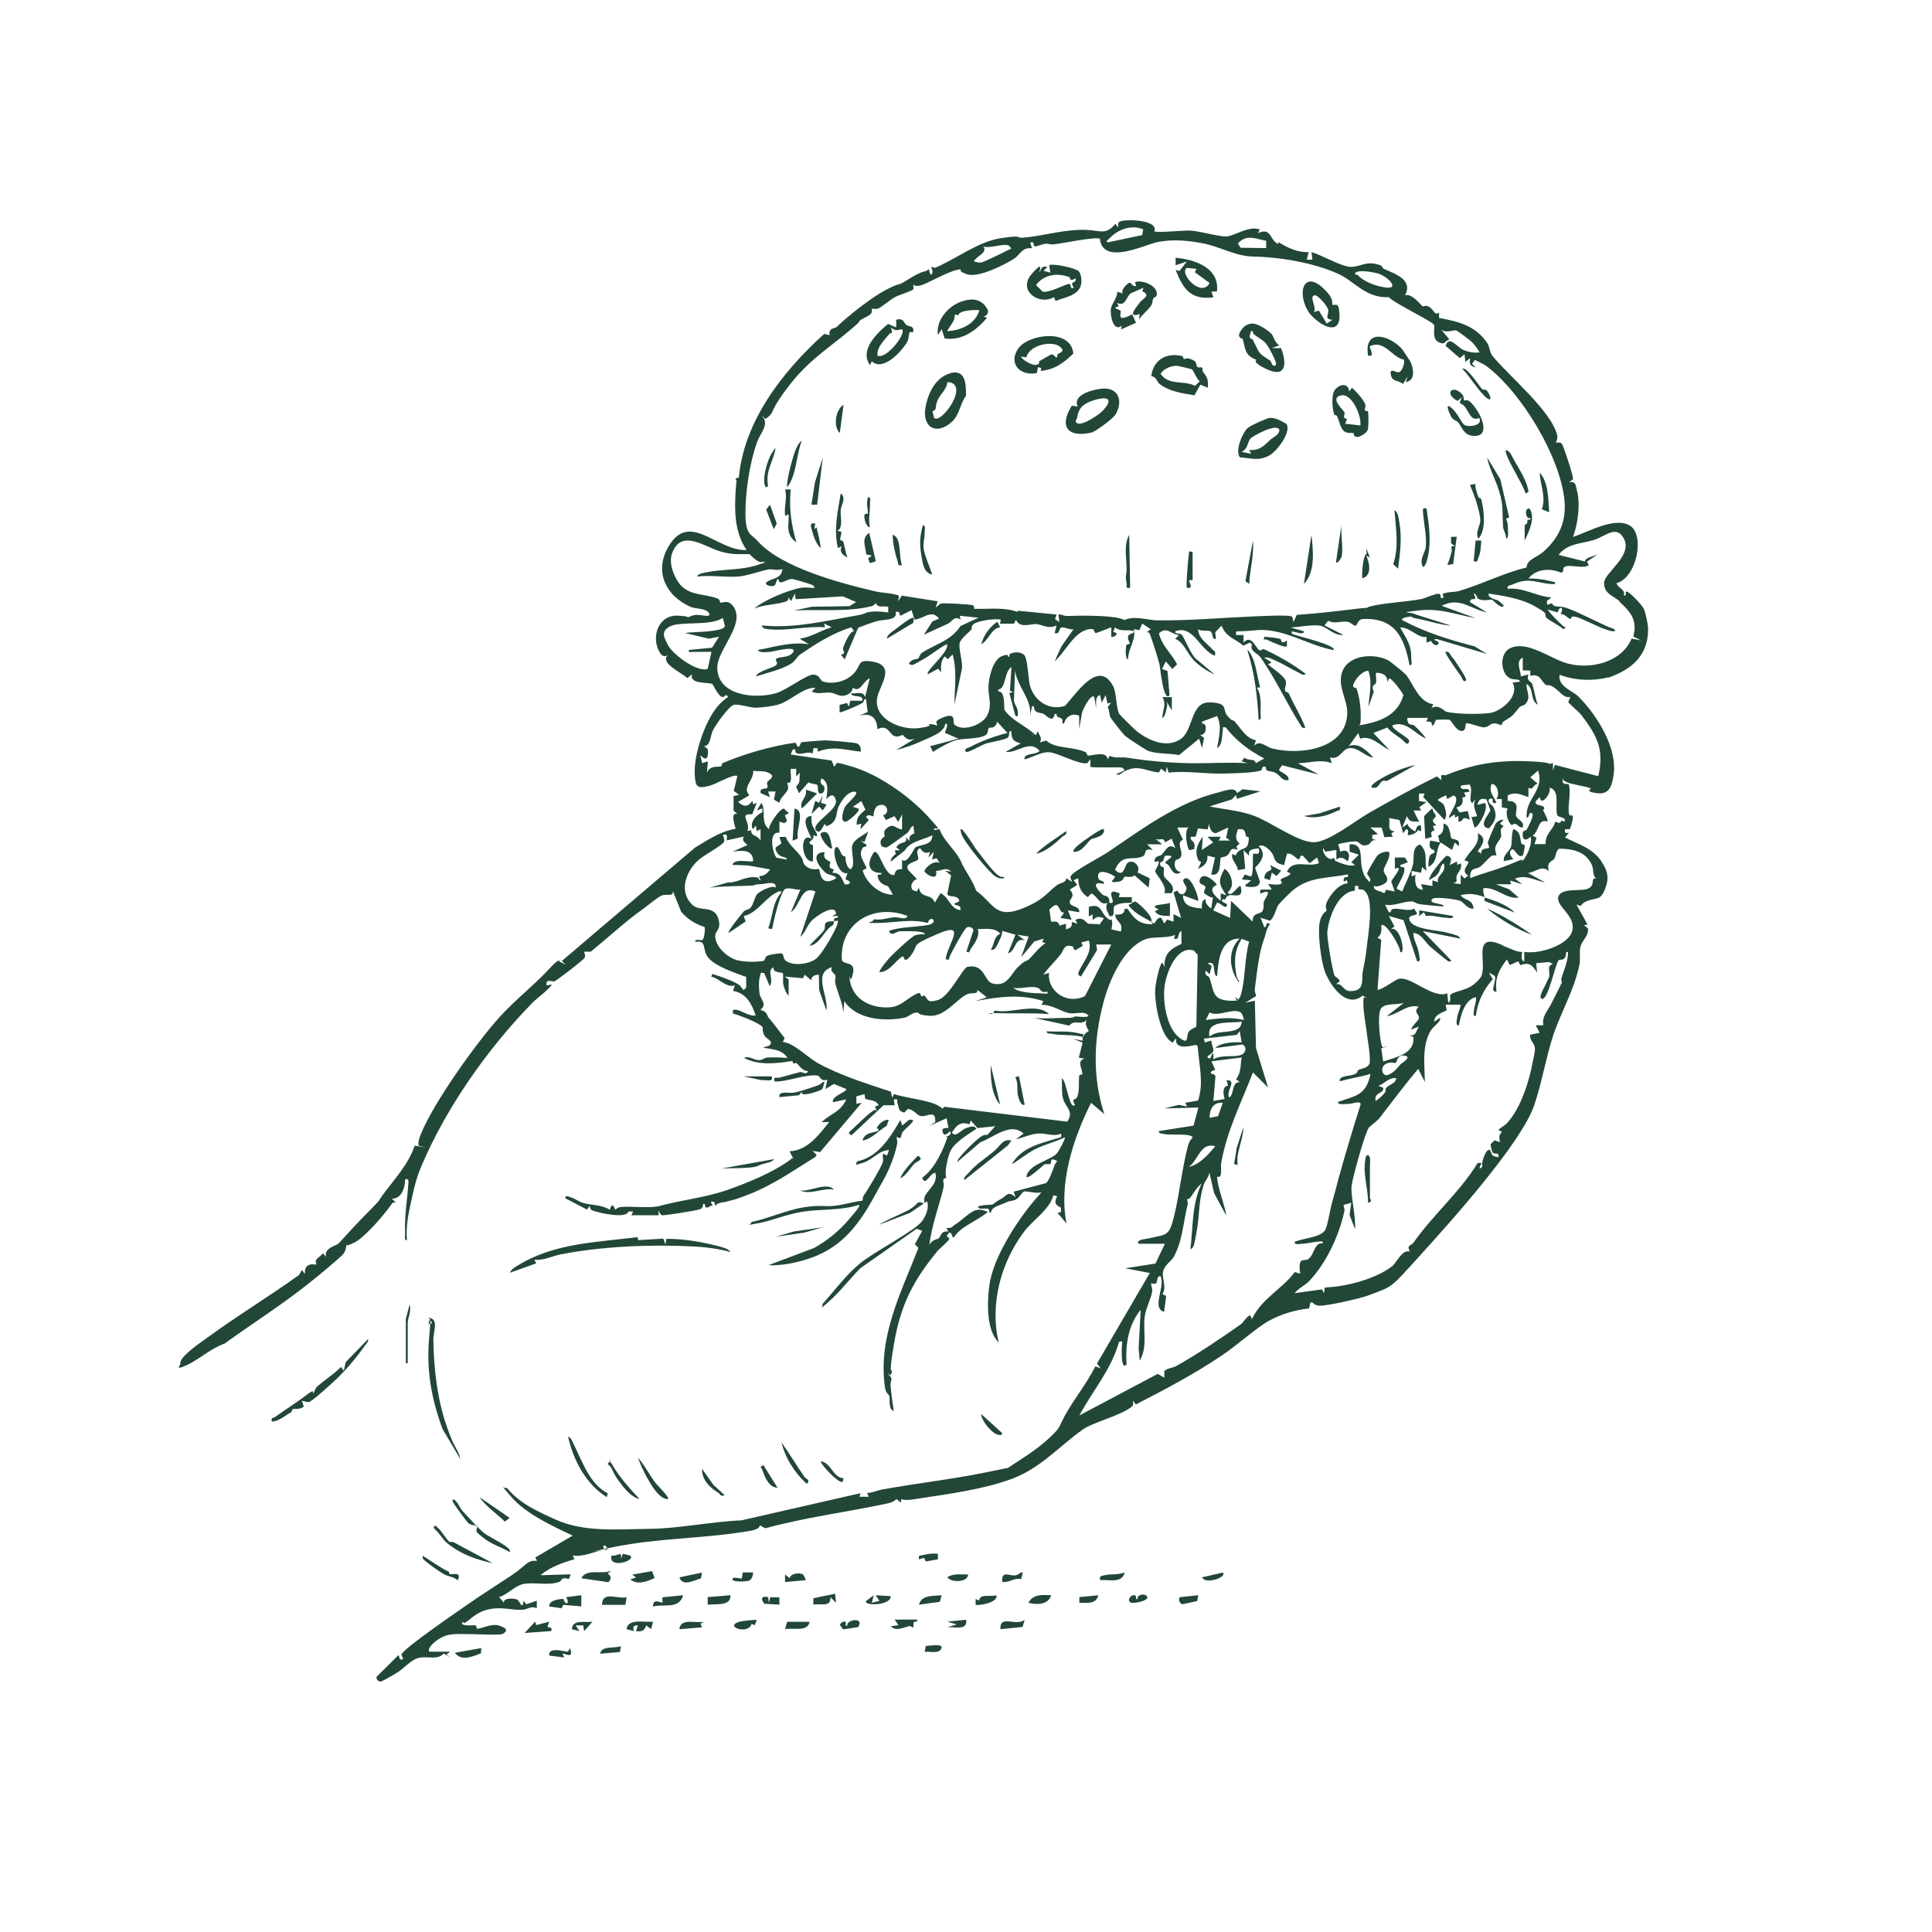 <?xml version="1.0" encoding="UTF-8"?>
<svg xmlns="http://www.w3.org/2000/svg" id="Ebene_1" version="1.1" viewBox="0 0 1024 1024">
  <defs>
    <style>
      .st0 {
        fill: #224737;
      }
    </style>
  </defs>
  <path class="st0" d="M603.1,658.5c.2-1.5,4.1-1.8,5.5-2.1,10.4-2.3,11.1-1.1,13.9-12.7,2.7-11.4,4-24.4,7.1-36.2.5-1.7,1.1-3.3,2.5-4.5,0-2.4-11.8-1.4-14.1-1.8s-4-.3-3.8-1.7l18.4-2.9,2.6-9.6-18,.5,7.6-1.9,4.4.9-1-2,6.8-1.2c3.2-9.5.4-19.2-.2-28.8l-1-.7c-3.8.8-11.1,2.6-10.5-3.3-1.8.9-.6,3.6-3.7.7-5-4.7-7.8-20.4-7.3-27.2,0-1.5,2.4-14.8,4-13.5l1,2c-.6-6.7,3.1-9.7,8.9-12.2v-6.8c-2.5.7-.6,5.1-3.9,4l.5-2c-4.7,2.1-12.1.6-16.4,2.6-11.6,5.2-18.5,21.8-21.6,33.4-5.2,19.5-5.8,39.8.5,59l-7-6c-9.5,18.9-17.3,42.8-13,64l-4.8-5.7,1.8-.3v-2.4c-3.2-1.7-3.6-2.5-2-6.1l-2-.5c-2.1,7.9-10.9,13-15.8,19.7-12.2,16.4-17.9,38.3-13.2,58.3-6.7-6.6-6.1-21.6-4.9-30.4,2-14.6,14.8-34.5,24.9-46.1s3.4-1.9,4-3.5c-3.2,1.7-8.5-.3-10.3,0s-2.3,3.8-5.7,4.7-1.6,0-4.7,1.4-7.2,2.2-7.3,5h-1c.7-4.1-5-.3-6-3,1.5-1.1,7.4-1,7.8-1.2,2-1.4,1.4-1.3,4.4-2.9s3.7-4.7,7.8-.9l-1-3,17-4.5c1.7-1,3.8-7.2,4.6-9.4s2.6-2.1,0-3-1.3,1.5-2.2,2.1-2.6,0-3.1.3-11.6,10.8-9.2,5.2,12.7-7.5,15.9-11.1c.7-.8,4.6-7.9,4.1-8.4-4.9,2.4-10.5,3.7-15.4,6.1s-12.1,8.4-12.6,7.9c5.4-8.9,14.9-10.6,24-13.5,1.7-.6,2.4,0,2-2.5-4,1.9-8.1-.4-12.4,0s-7.6,2.2-11.5,3l4-3c-6.9-6.3-15.8,2.1-22.9,4.6l-12.1,10.4c-1-1.1,8.2-9.9,9.5-11,1.9-1.6,3.7-3.6,6.3-3.3l4.2-4.6-9.4,1-3.6-4-.7,2c-4.9-1.7-6.8.6-9.3,4.4,2.1,2.9,4.7-1.4,7.6-2.4s4.3-1.5,5.4.4c-4.4,2.9-12.4,7.6-14.2,12.8s-2.5,10.8-1.8,13.2c-2.9.7-.8,2.3-1.4,5-2.4,10.2-6.3,20-7.5,30.5,1.3-2.8,4.5-3.1,4.8-3.3,1.2-.9,1.4-4.5,5.2-3.7l-1-2c3,.4,3.2-.9,4.4-1.6,2.8-1.7,5.5-4.5,8.9-6.7s5.7-1.3,8.7-.2c-5.4,4.8-14.4,7.6-18,13.5-1,1-1.1-4.1-3-2s.9,1.9.5,3-5.1,4.9-6.4,6.5c-12.9,15.7-19.4,28.6-22.9,49.1s-.3,11.6-1.1,14.8-1.9.6-2,.7c-.4.5,1.5,1.5,1.7,2.6s-.5,2.3-.4,3.6c.4,4.6,1,9.2,1.7,13.8-3-1-1.9-6.3-2.3-7.8s-1.9-1.2-2.4-5.1c-3.7-26.5,8.6-50,17.8-73.6l-1.9-1.9,3.9-7.2-3-1-29.7,20.8c-5.6,5.6-11.4,13.2-17.3,18.2s-2,2.6-3,1c6.5-7.2,12.3-15.2,19.8-21.5s29.8-17.6,33.3-22.8,3.1-9.1,2.4-10.3l-8.9,6.1-16.6,6.4c4.6-2.9,9.8-4.8,14.7-7.3s5.3-4.2,6.3-4.6,2.8.7,3,.5-.2-2.6.5-4c2-3.8,6.8-6.5,5.5-12.1-2.6-.6-5.4,7.7-7,2.5,5.8-4.1,9.8-12.1,12.3-18.5s-.5-2.3-.2-2.8c.6-.9,3.7-.7,2.8-3.2-.3-.5-3,3.6-4,.5s2.2-2,3-2.5l-1-5-9,4,3-2c.3-6.2-3.4-3.4-6.6-3.1s-4.1-3.6-8-3.8l-1.8,1.9c-3.2-.7-2.7-2.3-3.5-4.5s.9-2.9-2.1-2.4l.5,3h-5.9c0,0-17.1,16-17.1,16-1.2-1.3-2-1-.4-2.4,3.1-2.8,8.4-8.2,11.3-10.2s1.8-.4,2.6-.3l-.9-2.5,1.9-.5c-1.1-2.9-4.6-2.6-7.1-3.5l-.4-2.5-4.3,1.2v3.9c-.1,0,2.8-.5,2.8-.5l-22,26.1-4-.6,2,2c.3.4-.6,1.3-1,1.5-14.4,8.9-24.4,16.3-41.2,21.9-2.1.7-3.5.9-5.5,1.5s-4.2.2-5.8,2.1c-.9-1.5.1-2.5-2.5-2l1,2c-1-.2-2,.9-2.6,1-2.5.3-.5-2.2-2.4-1.9,0,1.2-.5,2.4-1.7,2.8-2.1.8-17.7,3.2-19.8,3.2s-2.4-5.6-2.1,0h-14.5l1-2h-2.5c-.9,3.6-12.5,1.3-15.5.5s-5.2-1-5-3.5l-1.5,2-11.5-6c-.2-1.9,2-.8,3-.5,2.2.7,4.4,2.4,6.5,3,4.7,1.3,10.2.9,14,3.6.3,0,1.2-5.2,3,0,.9-.8,1.9-1.4,3-1.5,5.5-.5,15.6.9,20.8-.6,10.8-3,23.9-4.3,35.6-8.4s22.9-9,30.8-14.2,1.5-3.1,4.2-2.3l-2-4c9.6-.5,15.4-8.6,21-15.5h-4c4.6-4.4,10.2-5.4,13-12l-7,1.5c-1.2-3.2,7.9-5.6,7-7l-6.5-2.7-4.5,2.7,1-5c-3.2,1.4-4.2-1.9-4.7-2-5.7-1.4-16.8,3.4-23.3,3-.5-3,.7-1.6,2.4-2,2.6-.6,10.6-2.9,11.2-3,1.4-.2,3,1.8,4.3-.5-3.4,0-5.2-3.6-6.2-4.2s-1.6,1.5-2.2-1.2c-8,1.4-18.3,2.5-25.6-1.6,2.3-1.3,5.4,1.2,7.7,1.2s2.9-1.3,4.6-1.4c3.6-.2,7.1,0,10.7.2-3.3-4.8-7.9-4.3-13-5.5l3.4-1c2.4-2.6-1.3-3.2-2.6-5.3s-.9-4.4-1-4.5c-1.8-2.3-12.3-6.3-15.7-7.2-.1-1.7-.4-2.2,1.5-2,3.1.2,6.8,3.6,10.5,3-2-6.1-5-11.9-12-13l1-3c-3.5,1.3-6.5-1.7-10-3.6s-2.6.3-2-2.4c4.1,1.2,9.6,3.2,13.3,5.2s2.1,4.8,4.7,2.1v-5.7c-5.4-2-16.2-5.5-20-10.1s-.4-9.5-7-8.5c-.2-2.1,3-.3,3.9-1.1s1.5-6.1,1-6.8c-5-1.6-9-4.1-12.4-8.1l-4.4-11c.5,3.4-3.4,1.3-6,2.5s-7.7,5.6-9.3,6.7c-9.7,6.8-18.9,15.5-28.2,23h-3.5c.1,1.2,1,2,.1,3.4s-14.8,12-15.8,12.3c-1.6.5-4.5-1.9-4.3,2.2l3-.5c-2.9,3.8-7.5,6.7-10.6,9.9-23,23.5-45.2,54.7-58.5,86-2.6,6-3.8,11-4.9,16-1.7,7.8-3.7,15.5-2.9,23.6-1.7.2-.9-2.3-1-3.5-.4-9.3,1.2-18.1,1.8-27.2.1-2.2-1.4-1.8-1.8-1.3,0,4.3-2,10.2-7,10l2,2c-.7,0-1.6,0-2,.7-3.8,5.5-14.3,17.9-20.1,20.7s-3.4.3-3.8.7-.2,2.9-1.6,4.9-14,12.3-17.3,14.9c-14.3,11.6-30.9,22.1-46,33-7,2.3-13.8,8.7-20.3,11.5s-2.8,0-3-1c-.7-3.5,10.8-11.2,13.7-13.3,15.9-11.7,33.1-22.1,49-33.5.8-.6,1-2.2,1.8-2.7l1.5,2c-.4-6.8,5.5-4.7,6-5s-.8-1.3,0-2.5,2.7-2.2,3.6-3.5l1.5,2c-.9-5.1,5.4-5.7,6.8-7.2,5-5.5,10.8-11.8,16.8-17.8s4.4-5,6.8-8.2c6.1-8.2,13.4-16,16.7-25.8l6,1-4-1c-.2-2.2.4-4.2,1.3-6.2,6.8-16.8,29.6-48.7,42.1-62.4,8-8.8,18.1-16.6,25.9-25.1s4.9-1.5,4.8-4.2l3.9,2-2-2,70.5-60c6.8-4.1,13.5-8.7,21.5-10,.4-.3-3.4-8.9,1-8l-2-1.6v-7.8l3-.6-2.9-2.1,1.9-7.9c-1.7-1.4-11.4,4.3-14.5,5.1-6.9,1.8-7.8.8-8.1-6.4-.5-10.5,6-29.9,13.6-37.2s5.4-1.2,4-3.5-1.7.9-3.4,0c-2.3-1.4-4.3-6.2-4.8-6.7-1.3-1.2-12.5.4-10.8-5.2l-2.5,2c-2.4-2.2-9.9-6-11-8.9s.7-2.6.5-3-2.1,1.6-4-1.5c-5-7.9-1.1-20.3,9.6-19.7s1.4,2.2,1.9,2.1c1.6-.2,4.9-2.3,7.5-2.5s8.4,1.7,7-.9-7.2-2.3-9.7-3.3c-13.7-6.1-19.7-19.4-11.4-32.7,11.2-18,25.6,3.3,41,2.5-6.6-9.5-6.5-21.6-5.7-32.7s1.4-2.2,1.4-2.8c0-1.6-3.7-1.9.2-2.9,2.7-30,23.3-56.4,45.2-76.1l2.9.6c-.6-4.1,2.7-3.3,3.7-4.3,6.1-5.9,18.4-15.6,26-19.6s6.3-2.2,9.6-4.2,5.8-3.6,8.5-4.8,3.5-.7,4.7-2.1l1,3c2.2-1,.2-3.4.5-4s1.3.6,2,.3c11.8-5.1,22.8-13.9,34.9-15.7s7.9,0,11.2-.2c10.4-.8,19.9-3.9,30.7-4.2s12.9,3.6,18.7-3.2l1.5,2c0-1.1-.5-2.4.7-3.1,2.8-1.6,20.8-1.1,18.4,5.1,1.5.9,15.8-.6,19.1-.4,5.3.3,15.1,3.3,19.2,3.1s11.7-5.8,17.6-3.7l-1,2c6.4-3.1,6.5,2.5,9.2,4.7s1.3-.3,1.7,0c4.8,3,10.2,5.6,16,5.3l-1,4h3l-.5-4c5.5,1.6,15,7.3,20.3,7.8s8.5-3.8,16.5-.7c.7.3.8,1.5,1.6,1.8,6.2,2.8,15.5,5.7,11.2,14,3.8-1.2,8.6,5.5,9.2,5.8s1.6-.7,3.3.2c2.9,1.5,3.1,5.1,5.5,3.1v2.9c10.8,2,19.6,4.2,25.9,13.8.4.6,1.4,5,2,5.8,8.5,10.7,31.5,29.4,34.7,42.5.5,2.1-.8,3.9-.6,4,.3.2,2.3-.6,3.1.6.9,1.2,6.3,17.5,5.9,18.8l-2,1.6c3.7-.6,3.3,1.5,4.1,4.4,1.9,7.1.5,17.8-2.1,24.6,8.2-2.7,22.2-10.9,30.2-6s3.7,27.6-7.2,30.5c1.2,2.9,4.7,3.1,4,6.5,1.8.4.6-1.7,1-2,1.2-1,8.6,7.1,9.5,9s2.3,8.3,2.3,10.5c.2,11.6-5.8,19.3-16,24s-2.1-.4-2.7-.2-.2,1.5-1.6,1.9c-8.6,2.3-18.5,2-26.6-1.2-1.1,6.2,6.9,8.5,9.9,11.5,9.9,9.9,20.9,27.3,18.7,41.7-.8,5.4-2,10.5-8.9,9.6s-2.8-2.4-3-2.5c-3.5-1.4-9.6-1.9-13.1-3.4s-.2-2.4-1.7-2c-1.4,4.4,2.8,2.2,3.1,3.5.9,4.5-.4,10-.2,14s2.1,1,2.2,2.9c0,2.2-.8,4.6-1.6,6.6h-2.5c-.3,2,0,2.1,2,1.9l-2,2.5c7,3.5,14.8,5.8,19.3,12.7,3.3,5.1,4.2,8.7,1.9,14.5-2.5,6.5-4.6,4.5-9.4,6.4s-1.8,3.5-5.8,1.9l5.9,10.6-1.9.4,2.1,1.6c.6,3.7-2.8,6.3-3.8,9.2s0,7.3-.7,10.2c-2.8,13.5-10,25.4-14.1,38-3.8,11.8-5.8,24.5-9.8,36.2-6.9,20.5-45.5,63.2-61.1,80.4s-13.7,15.6-26.9,20.6c-4.2,1.6-22.6,5.8-26.2,5.4s-2.6-2.3-4.5-1.6l-.7,3.1c-7.3.7-14.9,3.1-21.2,6.5s-16.7,12.8-24.7,18.2c-14.6,9.9-30.2,18.1-45.9,26.2l-1.5-2c0,1.1.4,2.3-.6,3.1-5.6,4.7-20.4,8.2-26.1,12.2-12.6,9-22.4,20.5-37.5,26.1s-33.3,8-50.4,10.6c-2.7.4-5.5,1-8.3.2v1.8c-.1,0-2.5-1.9-2.5-1.9-1.5,1.6-3.4,2.1-5.5,2.5-21.3,4.5-43,7.3-64,13l-3-1.6c.4,2.6-6.5,3.2-9,3.6-22.4,3.5-45.5,3.3-68.1,7.9s-2.5.7-3.5,1.5c-.7-3.4-3.6-2.7-1.5,0-5.5.8-11.7,4.1-17,3l1,2c-6.2,1.8-13.2,4.2-18,8.5l16-.5-1,2.5c-4.5-1.3-3.7,1-4.8,1.4-6.2,2.4-13.4,0-19.5,1.3-4.4.9-8.6,5.9-12.7,6.8l2.5,3c-.2-2.7,5.7-2.3,7.1-1.6s2.8,6.2,3.4.6l1.4,1.9,5.6-1.9v4c-3.1-1.5-5.1.7-7.5.8-4.7.3-9.7-1.2-14.9-.7s-8.8,2.1-13.2,5.8-3.2.9-3.4,1.1c-3,2.9,6,1.9,6.4,2,.8.2.6,2,1.1,1.9,3-.3,7.6-3.1,11.9-1.6s3.9,2.8,1.7,4.2-23.6-.8-29.3.7-11.5,7.2-9.7,8.8h11l-2,1.5,2,1.5-3.5-2c-3.1,3.6-8.4,1.3-12.8,2.2s-8,5.5-11.5,7.7-8.4,4.9-8.9,4.9c-1.4.2-2.5-1.1-2.4-2.4l11.6-11.5c.7-.3,0,3.3,2.5,2,.3-.3-.9-1.6-.8-2.4.4-2.8,30.6-23.4,35.3-26.7,7-4.9,15.6-10.3,23.4-15.5s7.6-7.9,13.1-7.4l-.9-1.8,19.8-11.6c-10.7-5.1-24.6-11.4-32.5-20.5s-2.6-3.1-2.5-5c7,8.6,16.3,12.6,26.2,17.1,15,6.7,32.7,5,49.4,4.8,14.4,0,32.7-3.8,48.9-4.5l63.1-14.4-.6,1.9h5l-1-2c2.7,0,5.2-1.3,7.8-1.8,20.4-3.7,39-5.6,59.5-10s4.3.7,4.5.5c8.3-5.8,17.8-11,25.7-18.7,3.7-3.6,4-4,5.9-8.1,4.7-9.8,12.7-19,17.6-29l2.9,1-2-2.5,28-48-13-2.5,16-2.5,5-10.5h-14l-.3-.7ZM606,121.6c-6-2.6-12.8-.3-17.3,4.1-4.5,4.4-2.2.9-1.7,2.8l18.4-3.9.5-3h0ZM671,127.6c-5.7-1-10-3.7-14.9,1.4l1.4,2.3,13.6.2v-3.9h0ZM583,126.6c-1.7-1.4-19.9,2.4-23.6,2.8s-3.3-.4-5.2-.2-4.4,1.4-5.6,1.4,0-3.1-2.6-2l1,3c-5.3-.7-6.3,3.3-9.2,5.3-5.3,3.5-19.1,10.4-25.1,8.5s-2.3-2.8-4-2.6c-5.7.5-17.7,8-21.3,8.6s-3.2-1-3.3-.7c-.2.5.4,2.1-.2,2.8s-7.8,3-9.6,4c-2.6,1.4-7,5.3-8.8,6s-2.8-.3-3.4.3,1.7,1.9-3.2,4.3-2.2,1.5-4.6,3.6c-12.4,11.2-24.2,17.6-35.3,31.7s-8.4,14.6-11.5,17.3-2.1,0-3.5,0c4,4.1-1.2,9.2-2.8,13.7-3.9,11.2-6.1,25.9-6.1,37.7s3.1,10.8,6.4,14.6c12.5,14.2,44.6,22.6,62.3,26.7,4.1,1,8.7.8,12.7,2.3l-.5,3,2-3,19,3-1,3c.4.4,1.8-1.6,2.7-1.8,1.6-.4,15,.4,16.6.8s.6,2,1.2,2c6.3.2,14.2-.8,20.8,1s.3,1.9,1.2,2l1-2,20.5,2-.8,2.5,2.3,1.5-.5-4c1.5-.3,3.1.9,4.5.8,6.5-.3,21.7-.4,27.9,1.2s.3,2.4,1.1,2c4.8-4.2,13-1,19-.9,16.3.2,33.1-1.3,49.1-2,2.8-.1,21.3-1.2,22.3.1l.7,2.8,1.7-3.8c10.7-.7,21.5-2,32.3-3.3s3,.9,4,1,.2-1.5,1.9-2c8.1-2.2,19.2-2.4,27.8-4.1,2.4-.5,7.3-2.9,9.2-2.8s0,3.1,2.6,2.1l-.5-2c2.5-1.2,6.2-.9,8.5-1.5,12.3-3.6,24.3-9.8,36-12.5,0-4.2,5.8-5.5,9.1-8.5,8.3-7.6,12-15.9,11-27-2.2-23.2-22.8-57.3-41.3-71.2-1.9-1.4-4.1-2.2-6.2-3.3l-1.5,2,2,2c-3.1-1-3.5-1.6-3-5l-2.5,2-.5-4-2.5,2-7.5-6.5c1.9-6,6,.9,9.7,2.3,2.8,1.1,5.3,1.5,8.3,1.2-.9-1.8-3.1-4.7-4.5-5.9s-7.3-5.6-7.7-5.7c-1.8-.6-6.4,2.1-8.8-1.3l5,6c-2.8.8-2,3.3-5.8,1.4s-1.6-7.8-2.4-9.2c-1.1-1.9-21.1-11.4-23.9-14.6-12.1.7-18.3-8.5-26.7-12.3-12.8-5.9-31.4-9-44.8-9.2-10.3-.2-17.5-5.3-27.9-7.2s-17.3-1.7-23.6-.4-28,12.2-30.1-1.3v-.5ZM535.1,130.5c-2-2.2-11.1,1.7-14,0,2.7,3.4-3.4,5.1-5,8,1.5.3,2.4.9,4,.6s11.2-5,13.7-6.3,2.6-.7,1.3-2.2h0ZM719.7,145.9c3.4,3.5,9.2,5.6,14.2,6.4,8.8,1.5,1.5-6.3-4.5-7.6s-10.5-1.4-11.3.3c0,.8,1,.3,1.6.9h0ZM858.7,318.9c-3.2-2.9-8.6-4.1-8.5-9.9,0-5.4,15.3-14.3,10.5-23.5-3.9-7.5-9.7-1.3-15.6.6-7,2.2-14.3,1.8-19,8l14,3.5c-.3-2.1,4.8-2.6,7-4l-6,4.1,1,1.9c-4,2.6-14.4-2.4-13.5,3l-1,1c-6.1-2.6-13.2-2.2-17.5,3,3.6,0,7.8.4,11.2,1.3s3,.3,2.8,1.7c-9.4,0-12.9-4.2-22.4.2-1.3.6-3.1.3-2.6,2.3,8-1,15.1,4,23,4.5-.8,1.9-2.9.4-2,4l2.5-.9c.9,2.7,4,1.2,7.4,2.4,6.8,2.4,15.7,7.2,22.7,10.3,1.1.5,3.5.7,3.3,2.1-1.8.3-3.1-.3-4.7-.8-4.2-1.3-13-6.1-16.2-6.8s-1.8,1.4-3,1.1-2.9-2.9-5-2.5c2.1-3.4-.3-5-1.5-.9l-5.5-1.6c2.5,3.1,4.8,5.5,7.7,8.2s2.9.6.8,2.3c-2.4-2.3-6.5-4-8.8-5.9-1-.8-.3-2.3-1.3-3.1-1.2-1-5.8-3.7-7.4-4.4-6.9-3.2-14.5-4.3-22-5.5-.9,2.4,4.4,3.3,5,3.7,1.1.9,2.1,1.7,3,2.8-1.5,2-5.8-3.1-6.2-3.2-.9-.3-5.2,1-7.5-.6-.8-.6-.8-2.7-2.3-2.7,2.6,5.4-1.7,1-2,4.5l9,5.5c-9-1.9-14.4-8.4-24-3.5l18,6.5c-11.4-2-18.6-5.4-30.5-4s-3,.7-1.5,2l19,6c-5.8-.4-11.3-2.4-17-3.5s-3.3-1.2-3.5-1.3-6,.3-5.5,1.8c12.5,6.7,24.8,10.4,38.5,14l6.5,4-26.6-7.9c-4,.4,2.7.9.6,2.9-1.1,1.1-3.1-.5-3.5-1.9l-2.5.9v-3c-4.5.8-8.6-5.2-14-5,3.3,6,6,8.8,5.9,16.5,0,1.2.9,3.7-.9,3.5-2.8-14.7-7.7-25.2-24.6-24.5-3,.1-2.9,3.3-4,3.5s-2.5-1.7-4-2c-3.8-.7-7,1.4-10.5-.6l-2,2.5,10,5c-4.8.7-8.6-4.3-12.5-4.9s-10.5.7-15.4,1l7,2c.3,3.2-9.1-2.2-6,1.5,6.6,2.1,12.9,3.4,19,6,1.2.5,2.7,1.1,3,2.5-9.8-1.7-19.5-7.1-28.9-9.4s-12.3-.9-18.6-.7-4,0-4.5,2.1h4v4c4-4.6,6.6,2.8,8.1,3.8s1.7-.7,2.7-.3c7.4,3.3,15.6,8.1,22.1,13-.7,1.4-2.6,0-3.5-.5-4.7-2.3-8.2-4.6-11.9-6.2s-4.1-2.2-6.6-1.8l4,2.5-2,1c2.4,2.1,8.1,5.8,9.4,8.5.7,1.5-.6,4.3-.3,5.4s1.6.7,1.9,1.4c2.3,5.1,5.7,10.8,7.6,15.2s1.3,3.3-.5,3c-7.8-12.1-13.7-25.4-22-37.2-1.8-2.5-5.9-3.2-4.5-6.8l-1.1-1-3.5,1.6c-4.4-3.7-9.4-4.6-11.5-10.6l-3.4,3.5.4,3.5c-2.3.7-1.5-2.8-2.7-3.8s-5,0-6.8-1.2c.4,5,4.7,7.3,7.7,10.7,1,1.1,1.8.6,1.2,3.3-8.1-3.2-11.4-16.6-21-13-.2,1.8,2.2.6,3.5,1.9s4.9,11.1,8,13.1l9.5,8c-4-1.9-8.5-4.7-11.5-8s-5.2-9.4-9.5-11l2-2c-4.3-.4-6.3-4.7-10.6-1,1.1,6.2,6.7,10.8,9.6,16.5l-2.5,2.5-3.5-4-2,4,2.9,1,1.1,12.9c-3.3,4-5-15.2-5.3-16.2-1-4-3.1-10.4-4.5-14.5s-1.5-2-2.2-2.8l2-1.5-4.5-3-1.5,3.5-3-.5c1.6,5.1-3.1,10.5-3,16-1.7-.4-1.2-6.3-1-7.3s1.9-.6,1.9-1.1c0-1-1.4-2.3-.8-4s3.2-.9,3-2.6c-3.5-1.1-7.1.6-10-2l-1,2.5c4.4.6-.3,3.2-1,2.5v-5l-7.6,2.9c-1.9.7-.7-2-2.8-2-8.8,0-13.7,12.1-19.6,17.1l3.6-7.9,6.4-9.1c-2,.5-4.8-1.3-6.4-.9s-.7,3.9-3.6,2.9l1-4c-4.2,2.1-7.6-.4-10.6-.7s-9,2.5-10.9-2.3l-1.1,2.1h-7.4l.5-2.1c-2.9-.9-12.3.6-14.3,2.2s-.7,2.4-1.4,3.1c-1.8,1.9-5.2,4.4-6.1,6.9s1.8,10.4,1.1,14l-3.9,18.7c0-8.8,1.5-17.9-1-26.5l-2.6,2.5-1.5-1.5c-2.3,2.3-2.1,5.5-2,8.5l-1.5-2-5.5,3c-1.7-1.6,12.1-12.4,10-16-4.5,2.4-8.6,6-13.1,8.4s-4.9,3.3-6.9,2.1c.8-2.6,4.5-2.6,4.8-2.8.7-.5.8-2.3,2.2-3.2,7.2-4.6,15.3-6.3,20.3-14.1l9.6-4.4-10-1,.5,2c-3.6-2.2-4.2.9-6.8,2.2l-12.7,5.8,4.5-7,3.5-1.5c-3.9-5.3-8.4.3-13,.5l-1.5-5-6,3c-.9-1.5.1-2.5-2.5-2,1.2,4.7-6.4,3.8-9.8,4.8s-6.7,2.2-10,3.5l-7.2,16.8-2-2.5c3.4-.7.6-2,1.2-3.7s3.4-8.7,5.8-8.8l-1.5-2c-10,3.1-18.5,8.6-27.1,14.4-1.6,1.1-2.7,3.6-4.7,4.8-5.1,3.2-12.9,5-18.7,6.8,1-3.1,9.9-4.5,10.9-6.2s-1.4-2.3.1-3.3,7.6-.2,9-4c0-2.7-10.9.4-12.4.5s-6.3.7-6.5-1c9.1-1.7,17.9-4.5,27-3l-5-3c6.2-.7,10.9-4.3,17-6l-4-2,.5,2c-9.9-.8-20.2,2.1-30,1-1.5-.2-3.1-.2-3.5-2,17.2,1.8,34.6-2.6,51.5-5.5,3.2-.6,3.8-1.3,4.2-1.4,3.7-.8,7.6-.5,11.3,0v-3c-2.5-.6-5.8.9-6.5-2-.6.7-1.4,1.5-2.3,1.7-13.3,3.3-27.7,1.5-41.2,2.3l9.5-2,19.9-.3,3.6-2.2-7.1-3-24.9,1.5-.5-3-2,4-1.5-2c.1.8,0,1.6-.7,2-4.5,1.9-12.3,1.7-17.3,4,3.1-2.8,8-5.1,11.8-6.8s9.8-3.7,12.7-4.2,5,.1,7.4,0c.3-.2-.6-1.2-1-1.5s-10.1-3.2-10.7-3.2c-2.2-.2-4.4,1.9-6.7,1.8l-1.1-2.1-1.4,3.5c-1.5,1.4-5.9,0-4.6-1.5,3.7-2.5,8-1.8,8.5-7-2.3,1-5.4,0-7.3.2-4.4.8-11.5,3.5-16.2,3.8-7,.5-14.5-.9-21.6,0,.2-1.7,3.8-2,5.2-2.3,9.3-1.9,18.2-.8,27.8-4.2s2.3-.1,2-1.5c-2.4,1.9-7-3.9-7.5-3.9-5.7,0-8.8.4-14.9-1.3-8.7-2.4-20.7-12.2-25.8.4-2.1,5.1.3,11.7,3.3,16,5.1,7.3,14,5.7,20.7,8.5,1.3.5,1.2,2.1,1.4,2.1,1.1.4,4.3-2.1,7.2,2.5,5.9,9.3-8.7,22.4-8.8,31.8-.1,15,19.6,16.9,30.9,13.8,5.8-1.6,16.4-10.1,20.1-9.9s3.2,3.2,5.2,3.7c5.5,1.6,12.3-.2,16.2-4.4s1.8-7.2,8.5-6.4c15.4,1.8,4.3,13.2,3.7,20.4-1,10.7,13.3,16.3,22.4,15s3.6-1.7,5.5-2,3.6.8,4,.6-1-1.5,0-2.5,5.1-2.7,6.6-2.6c3.3,0,1.4,3.8,2.7,4.8,4.7,3.8,15.1,0,17.5-5.5s.3-9.4.4-14.4,2.3-14.4,6.9-16.4,3.1.5,3.8.3.2-1.4.9-1.7c2.2-1,5.1-1.1,7.2.5s2.2,12.9,3.3,16.7c2.4,7.9,10.2,13.2,18.5,10.4,5.8-6,17.7-25.2,25.5-10.4,1.8,3.4,1.6,11.4,3.1,14.5.4.8,8.5,8.7,9.7,9.6,6.3,4.8,15.5,8.9,22.9,4,7-4.6,5.1-19.8,15.5-19.5s6.4,3.9,9.5,7.3,2.5,1.6,3.6,2.7c3.4,3.6,5.7,8.8,11.4,10.1l-1,2.9c3.2-3.3,5.9.5,9.9,1.5,14.6,3.6,39.2.3,39.5-19,0-6.7-4.5-13-3.2-19.8,2-10.7,16.4-12.2,24.7-8.1,1.2.6,9.3,7.1,10,8.2,3.8,5.2,6.5,14,14.1,15.2l-1,2c3.9-2.2,6.8,1.7,7.8,1.9,5,1.4,19.4,1.6,24.3.5s14.8-8.6,10.9-15.9l4-.5c-.6-1.8-3.3-.6-5.6-1.9-4.9-2.9-5.4-13.1.3-15.8,9.1-4.4,21.5,5.7,30.5,8.1,12.3,3.2,28.5-.5,33.9-13.2l4.9.9-4-2c2.3-8.7-1.4-13.1-7.4-18.5h.4ZM383.1,327.5c-6.7,4.5-22.3,1.6-28,4.5s-2.3,7-1.3,9.5c1.7,4.4,15.5,15.2,21.3,13l2-9c-2.8-.1-5.7.1-8.5,0s-3.7.8-3.5-1l12.3-1.2,3.7-5.8-5.4,1-12.6-3c3.6-.7,20.6-.3,21.1-3.7l-1.1-4.3ZM807.1,355.5v-7c-4,2-1.1,6.8-1,10l4-1c-1.3,3.3,1.6,3.9,1.9,4.8,1.3,3.4,1.6,7.8,3.1,11.2-4.2-2-2-8.8-6-11-.3,3.2,1.9,5.9.5,9s-3.3,2.2-4.2,3.3c-4.2,4.8-2.5,3.9-8.6,7.7-.7.4-.8,1.8-.9,1.8-.5.2-2.5-1.1-4.3-.9s-2.8,2.1-5.1,2.1-9-2.9-9.5-2,.2,4.2-2.6,3.9-5-5.4-6-5.8-7-.2-7.3,0-1.2,3.6-2.2,2.9c.3-2.1-1.2-2.2-3-2l1-2h-11c0,4.8,2.6,3.1,3.5,3.9,2.3,2.1,4.7,4.6,6.5,7.1-5.9-2.4-10.8-10-18-7,.4,2.8,9.6,6.6,9,8.5-.4,1.3-1.1,1.7-2.3.4-2.4-2.8-6.8-4.5-9.3-7.8l-7.4,2.9,8.5,9c-4.7-2.1-9.5-8-15.5-6l-1-3-5,7c5-2.3,9.7,2.5,13,6-4.3-.4-7.9-5.3-12.4-5s-5,6.4-10.6,5l1,3c-6.2-2.3-11.8,0-18,0l11,6-19.4-4.9-1.6,2.4c.3,1.3,5.8,2.6,5,5.5-3.3.6-4.3-2.4-6.7-3.8s-5.5-.2-5.3-3.2c-2.5-.9-1.5,1.5-2.7,1.9-3.5,1.3-15.3,1.5-19.7,1.6-9.6.3-19.4-1.6-29.1-.5l-1-3.1-.5,3-2.5-2-1.1,2c-5.8-.4-9.9-3.5-15.6-1.7s-4,3.5-7.3,2.7l4.5-2c.2-.3-.6-1.3-1-1.5-1.1-.5-16.4.2-17-.5v-4l-1.6,2.1c-4.4.9-15.7-5.5-20.1-5.8s-9.3,2.9-13.2,3.8c-.5-3.6,6.4-2.3,8-4.5-5.2-6.3-11.9,1.4-18,.5l8-4.5c-4.3-1.1-4.8-2.4-5-6.5-1.9-.2-.5,2.4-1.9,3.5s-9.5,2.4-11.8,3.2-9.4,5-10.2,4.3c-1.8-1.5,1.3-2.2,1.9-2.5,6-3.2,13.5-6,20-7.5l-5.5-6c-.8,4-4.1,3-4.3,3.2-.7.6-.4,2.7-1.4,3.6-2.9,2.5-11.5,1.9-15.6,2.9s-9.2,4.1-12.7,6.3l-1.5-3,15-4-7-3c-.5-.7,2.5-5,0-5-.2,4.7-8.2,7.3-12.3,9.2s-9.3,3.8-13.7,4.8l10-6c-4.5,1.8-6.1-1.9-6.4-1.9-1.4,0-2.1,1.3-4.6.5s-3.4-6.5-9-3.6c-.1-6.1-3.5-9.1-10-7l4.9-2.1-.9-6.9c-1.5-.2-.6,1.4-2.2,2.3s-11.3,5.2-11.8,4.7v-3.9c.1,0,3.9-1,3.9-1l1.1,1.9.6-3.1h6.4c.9-3.7-5.5-1.3-6-3.9,3,.3,6.6-1.5,7.5,2l2.5-10c-2.3.8-4.2,4.7-6,5.5s-2.5-.5-2.8-.4c-.7.4,0,2.5-3.7,3.8s-5.2-1-8.5-1.3-6.5,1.1-9.8-.6l2-2c-6.8-.1-13,6.9-19.6,8.9-3,.9-8.5,1.6-11.8,1.7s-9.3-2.2-11.9-1.5-9.3,10.2-10.9,13.2-1.3,8.5-4.8,8.7l2,1.6c.6,8.8-3.8,3-4,3.4l1,4,3-1-.5,6c1.7-4.1,6.2-2.8,7.3-3.3s.3-1.5.9-1.7c12-5.1,26-9.1,38.8-10.9,1.9,4.9,2.4,0,3.1-.2,1-.2,11-1,12.9-1s15.8,1.2,16.5,1.6c1.8,1,2.2,2.4,2,4.4-7.8-.8-14.8-3.3-22.6,0l-.4-1.9h-2l-.5,2.9c-2.5-1.4-5.4.6-7.9,0s0-3.1-2.7-2l-1,2.5,21.7,3.2,1.3,3.3,1.6-2.1c2.4.4,4.8,1.1,7.2,1.8,14.2,4,30.8,15.6,40.9,26.6s2.6,4,3.3,7.2l2.9-.4c2,6,9.1,11.8,11.4,17.2s5.7,9,8,15.4c8.8,6.3,10,14.6,22.9,10s15.2-9.7,20-13c1.9-1.3,5-1.3,4.8-3.7l3,2c.3-.3-1.1-1.7-.6-3,1.2-2.6,15.9-10.2,19.5-12.6,18.3-12.4,37-26.5,59.1-31.9,3.1-.8,8.9-3.1,9.5.5l3-2.1,9.5,1.1-12.5,4-.5-2-2.2,2.3-11.8,3.7c8,1.7,15.8,2.1,23.6,5,8.8,3.2,23.4,14.2,31.8,14,7.8-.2,21.8-11.3,28.7-15.3,12-6.9,24-13.5,36.4-19.6l2.4,2c-.5-4.6.6-1.9,2.7-2.8,14.7-6,28-7.9,43.9-7.2s7.8,2.2,12.5.9v4l1-3,23,6c3.4-14.4-.8-21.6-9-32.5-1.2-1.5-6.7-6.2-6.8-6.7-.2-.7,1.2-2.2.8-2.9-2.9,1.1-5.8-3.2-8.5-5s-3.2-.7-4.2-1.3c-2.8-1.9-2.8-6.2-8.3-4.8v-2.8c0,0-4.1-.1-4.1-.1v.2ZM535.3,366.3l.8-12.8c-4,2.5-2.7,11.4-7,12v1c4-.5,2.9,9.4,3.3,9.8,3.4,4.9,9.2,7.5,14,11.2s.8,1.2.7,2h2l1-2c.6,2.4,2.6,3.5,1,6l3.4-1c5,4.5,13.6,3,20.8,6.1.8.4.8,1.9,1.4,1.9,2.4,0,9.9-2.7,10.4,2l1.1-1.9c3,1.5,6.2.5,9.3,1,10.7,1.7,20.8,2.6,32.1,2.9,10.5.2,21.1-.6,31.5,0l-3-1,1.5-1.9c2.4,2,5.3,0,6,2.9l4.5-2.5c-8.1-4.2-14.8-9.3-20.5-16.5-2.2-.3-1.2.2-1.5,1.5-.5,2.8,0,7.8-3,9.5.9-6,2.7-11.2,0-17l-8,3v1c3-.5,2.6,6.5-1,6l2.1,1.6-1.1,5.4-1.5-5-10.7,8.7c-4.9-1-11.2-.5-16-2.1-1.5-.5-11.5-7-12.9-8.4s-7.1-8.8-7.4-9.4c-.8-1.7-.5-3.8-1.5-5.5l1.9-2.4-2,.5-1-4.5-2,4-1-4c-2.8.9-1.9,4.5-2,7l-1-6c-1.8-2.1-6.6,7.4-6.6,8.9l-1.4,8.1v-7c-3.4-1.7-7.1.3-8,4h-1c1.1-4.4-3.2-1.8-3-5h-1c-.8,5.2-4.5.8-5.8,0-2-1-5,.1-5.2-4.1h-1l-1,5c1-8.8-6.9-15.3-8-24l-.6,16c.3,2.3,1.9,3.5,2.1,6.1s-.7,3-1.5,1.4l-3-11.5,2-.5-1.8-.7v.2ZM725.1,355.5c-3.3.2-7.1,4.8-7.9,7.6-.5,1.7,1.5,1,1.9,2.1,1.6,4.9,2.3,10.7,2.1,15.8s-.6,2.3-1,3.5c10.4-1.8,20.3-4.7,23.6-15.9,0-1.2-6.7-9.8-7.5-9l-1,2c.3-3.7-2.6-5.1-6-5-.2,1.7.4,3.7,0,5.3s-2.8.4-1.2,4.9l-2.8,7.8c.4-6.3,2.2-12.7,0-19h-.2ZM422.1,407.5h-3c-.2,2,.4,4.4,0,6.3s-1.7.6-1.8,1.2.9,1.9.2,3.5c-1.1,2.5-3.9,4.1-4.4,7l-2.9-1.7.9-4.3h-4l1,3-4.9-2.1c-.9-3.1,3-2,3.5-2.9s-.5-2,0-3,2.9-1.9,2.5-3.5c-2.6-3-6.6-1.9-10-2.5.5,5-6.1,8.9-2,13l-6,3.5c2.9,2.8,5.3,2.8,7.5-.5l.6,1.8,1.8-.8-2.4,6.1c-7.7-.5-.5,4.1-2.6,8.9l2-.5c0,3.6,2.8,2,5,5.5v-6l-2,1-.5-3-1.5,2c-2.2-3.4,1.9-7.8,5-9v-2l-3,1,2.5-4c2.6,4.4-.8,10.1,4,14-.3-2.3,5.9-11.3,7.9-10.9l2.6,2.4-2.1,1.1,1.1,2.9c-1.3,2.1-2.1.8-4,.5v5.9c-6.1-1.1-3.6,11.1-1.5,13.2l5.5,1c-.2-1.7-2.4-.9-4.1-2.4s-2.1-3.2-1.9-4l3.1-2.2-1.1-3.4h3.4c1.3,3.7,5,6.6,7.4,9.6s1.3,3.8,2.5,5.1c3.3,3.7,7.4,2,7.7,2.3.6.6.4,8.3,6.6,6.1s-1.3-2.6-3.1-4.1c-3.7-3.2-8.6-10.7-.5-11-1.3,4.1,2.3,4.4,2.9,5.2s-2.1,3.2,2,4l-.8,1.8c4.3-.2,4.9,3,6.5,6.1,3.5.4,3.7-1.7.4-2.6l1.1-3.4c-4.9,1.4-7.7-9.9-6.8-12.5,1.4-3.8,3.2,1.9,3.8,2.8s1.6.7,1.8,1c.3.7,0,5.2,2.7,6.7,3.2-1.4,0-9.8,1.1-12.9s5.7-5,8.4-7.1l-2,5.5-2-.5,3,2c.4,1.5-1.5.8-2,1.7-2.5,4.3.8,6.9,2.1,10.8l-2.1,1.1c1.9,6.5,8.7,12.9,16.1,12.9l-2.6-4.5c-2.5-.7-4.6-1.8-5.4-4.6s2.3-.6,1.9-2.4c-7.3,0-7.9-5.4-4-11,2.7-1.8,5,10.5,9.5,12h1.4c.3-2.5,1.7-3.1,4-3.1v-4.9c2.6,2.7,6.5-6.2,7-6.5,2.8-1.8,9.4-1.1,9-6.5-4.8,2.5-11.8,3.2-14.5,8l-7.5,6c-.1-2.3,2.3-3.6,2.7-4.2s-2.5-2.3,2.3-1.8l-2-1.5c1.6-3.8,6.2-1.3,5-5.5l2,2c-.4-2.5.4-3.1,2.5-4l-.5-4c-1.7.5-1.7,2.6-3.5,4s-9.9,7.2-10.5,7.4c-1.1.3-1.9-.3-2.9-.6-1.7-3.8,1.5-4.8,1.6-5.1.4-1.2-1.5-2.7,1.8-4.9s4.3.9,7.5,1.1v-8l-2,4-2-3-4.5,2-1.6-2.5c3.7-.9,2.5-6.1-1.4-5.5s-3.4,5.8-3.7,6c-.4.3-2.9-1.6-3.9.5l1.5,1.5-4.5,5,.5-3-2.5.5c0-4.4,1.9-5.4,4.7-8l-2.2-4.5-4.5,3,3,1c1.4,1.2-5.7,6.8-6.6,6.9-3.6.5-1.4-6.4-.4-8.1s9-8.1,4.5-7.8-8,7.7-8.2,8.3c-1.1,2.5-.4,6.4-3.8,8.8s-3-.1-3.4,0-2.1,5.3-4.1,3.8c-4.8-3.6,11.5-10.9,10-16.4s-4.8-.4-5-.6c.3-4.4,1.8-8.4-2.5-11-1.8,2.7,1.1,3.9,1.2,4.2.7,1.4,0,3.5-1.2,3.8-3.1.7-1.4-3.9-2.4-4.5s-3.3-.5-4.6-1.4l-5,5.8-1.6-3.5c2.7-2.5,1.5-3.9,2.1-7.4l-2,2v-4h0ZM815.1,408.5l-4,3.5,4,3.5c-2.6,0-2.3,3.7-5,2v5c-4.1-1.3-6.6-3.1-11-.9v2.9c7.5,0,3.6,6.1,4.5,8.1s4.5,2.8,3.5,5.9c-1.8.4-2.2-1.2-3.7-1.7s-1.8.7-2.1.5c-2-1.1-3.6-6.4-2.2-8.8l-3.1-.6v-4.4c0,0-2.9,0-2.9,0,1.9-2.2.7-8-2.5-8-1.8,4.3,1.2,6.4,2.5,10-2.8.9-1.7-1.8-2-2-.7-.6-2.7-.1-2,1.5s2,1.6,2.7,3.3c1.9,4.5.5,7.4-2.7,10.8-6.5-1.3,1-8.4.8-9.8l-2-5.6c-3.3-.8-3.9,0-4.9,2.9l4-1c2.4,2.6-3.6,13.4-5.5,13l-1.6-5.5,3-.5c-1-3.5-2.4-5.1-1-9l-1.5,2c-2.6-1.1.8-7.1-1.6-9.9-.8.6-5.9-.1-4.4,1.9,1.2,1.7,3.9-.8,4.5,2l-3,.5c2.1,3.1-.4,2.2-.7,2.6-.5.8,1.5,4-3.3,5.3l1.7,2.6,4.4-.7,1,4.6c-5-2.4-2.6.9-6,1v-3l-1.8.8-.2-1.7-3,2c-.9-1.1,6.9-10,2.5-12l-3.5,1.9-.5-2c-8.5,3.8-2.3,1.8-.9,6s.9,5.3,0,7.1l-11.3-12.2.8-1.8h-3v4l4,.5-3.8,2.7.9,1.8h-4l3,6c-3.5-.4-4.9.6-6.5-3l-2.5,6,3-2c-.6,1.5,3.7,4.2,4,4s.4-3.9,3-3v3l-1.8-.7c0,1.8-4.9,3.1-5.2,2.7s1-3.3-1-3l-1.5,2-2-7-5.5-1c.9,3-1.5,6.7,3,7l-1.8,1.1.8,1.8-4.5.2-1.4-5.1h-6l4,3.5-3,.5v2l3,1c-3.5-1.2-3.8,1.5-4.8,1.9-4.1,1.9-4.5-1.2-6.7-1.5s-9.3,1.2-9.5,1.5l1.1,3.9c4.1-1.8,5.6,1.4,3.9,5.1-2.2-1.7-3.3-2.7-6-1v-5l-5.9.9-1.1-1.9c-.5,2,1.3,4.7,3,5.5s2.2-.4,2.7-.2.3,1.3,1,1.6c3,1.2,7.3,3.1,10.2,2.1l-2-1.5,4-4-4.9-1.6v-3.9c7.7-.6,5.2,7.2,6.6,12.8s2.5,5,3.8,7.2c1.8-1.3-1.1-3.7-1.1-4.5s4.8-9.1,5.8-9.9c1.7-1.3,3.7-1.9,5.8-1.6,1.1,3.2-2.7,7.6-2.8,9.7s2.3,2.9,1.8,5.6c-.3,1.6-5.2,3.8-7,2.7-.7,2.7,3.9,2.7,5.5,4l.9-1.9,4.6.9-1.8-5.3c0-.8,7.5-9.3,1.9-6.7v-6h5.3l1.6,2.5-4,1.5c-.4,1.7,1.8.5,2.1,1.6.6,3.1-3,7.9-4.1,10.9l3,1.5c1.8-4.6,4.3-9.1,5.6-13.9,1-3.7-.8-9.7,3.9-11,4.6,4.5,2,8.8,3.5,14l-2.5-2-.5,3-5-1v3l2-1c-.3,3.4-.4,7.9,4,8l-1-3,6,1v-3l3,1c-1.2-3.8,4.8-4.8,3-10-2.1,1.1-1.5,3.9-3.5,6s-3.1,1.6-4,3c-1.5-1.8,8.2-12.8,9-13,3.2.4,2.6,2.6,1.5,5l4-2,.2,1.8,1.8-.8c1,2.9-1.5,4.7-2.1,6.5-.8,2.3,1.3,3.2-1.9,4l4,.5v-5l2,2,2-1.5c-4.6-2.6.8-6,0-7.5l-2-.5c2.5-5.3,8.4-8,7-14.5,5.1,2.6,2.6,6.1,0,9.5l1.9,1.4c-.3-3.4,3.4-2.5,4-3.1s-.7-2-.5-3,3.8-9.5,4.4-10.2c1.1-1.2,2.4-1.8,4-1.7l-2,2,2,1.5c-2.8,1.4-.9,3.9-1.4,5.5-.7,1.9-2.7,3.6-3.1,5.9-.2,1.4.8,3.9.6,4s-1.7-.3-2.6.3c-1.6,1.1-4.5,4.6-5.9,5.6-2.6,1.9-5.5,0-5.4,6.1,8.1-3,15.3-4.7,23.3-8.2s2.7.3,3.7-.3c2.8-1.8,6.3-10,5-13.5-2.6,2.9-4.8,1.6-4-2.4,0-.7,1.6-.7,2-1.3.7-1.4,3.9-7.2,3-8.3-1.8-2.3-1.7,2.6-3,2-1.1-9.8,9.7-14.6,6-25h0ZM829.1,435.5c1.8-2.4-3.5-2.1-3.8-3.6-1.2-4.3,1.8-13.3-4.1-14.4,1.5,2.3-4.5,10.5-5,5-5.8,4.6.7,3.9,1.9,5.1s-.5,1.4-.2,1.9c.9,2,2.1,3.6,2.4,5.9-5.5-1.5-4.1,4.7-8,7.5l2.1,1.1-1.1,3.4h5.9c-.3-5.7,4.3-7.7,5.1-12,3.5,1.8,2.8-.3,3-.3,1.2-.2,1.8.5,1.9.3h-.1ZM610.1,488.5c.3,0,1.2,1.1,1.8.8s1.3-3.3,3.6-2.8l1.6,3,1.5-2.1,3.4,1.1v-4l4,2-4-13.5,2-1c2,4.1,5.3,1.1,4.8-1.8,0-.6-3.5-4.1-.3-4.7s7.3,11.1,6.5,12l-8-3c0,6,5.3,6.6,10,7,0-1.8-.2-4.4,2-5-.4,1.9,1.3,4.1,3,5l.9-5.9c-1,.6-4.6-2-4.7-2.3-.4-1.1.9-2.3.7-3.2-.3-1.4-4.1-1-2.9-4.1,1.8-4.3,7.7.9,9,3-5.3,2.1-.9,6,2,8.5v-4l3,1c-4.1-6-4.5-7.6-1-14,2.8,1.5,4.6,6.3,3.8,9.2s-2.7,3-1.8,3.8c2,1.8,4.6-3.6,6.5-4,1.9,7.2-3,4.5-5.8,5s-1.3,3.1-3.7,2c-1.4,2.6,3.7,1.6,2,4-.8,1.1-3.7-2.4-5-2l-2,4,9,4,.5-9,11.5,11c-.4-4.7,3.4-3.9,4.8-5.2s.7-4.3,1.1-5.5,4-5.7.9-5.1-3.1,2.2-2.7-1.2h6l-2-3c1.6.2,5.7.8,6.9-.1s-.9-1.5,0-2.4,4-1.3,5.1-3l-2-1c3.3-7,11-2,17-4.5l-1-3-4,3-3.6-4-1.3.2c-.6,4.8-3.3-2.1-7.1-1.2l-1.5,6c-5.9-1.1-4.6-3.7-6.4-6.3s-5.1-5.1-7-3.7c5.7,5.6-2,10.8-1.9,11.5.2,1.5,2.6,6.3,2.4,7.6-.4,2.6-3.4,2.6-5.5,2.5s-3-.7-1.5-1.5l2.5-2-5-.5,1.6-2.6,3.3,1.1c1.5-1.8.7-11.5,1.1-12,.6-.7,4.2,1.5,2.9-3-3,.6-5.8.3-5,4l-3-3,.9,9.9-3.9.7c-.4-3.5-3.6-5-3-8.6l1.8.8c2.7-5.7,6.9-1,7-9.4,0-.5-1.3-.4-1.4-.7-.9-2.3,0-4.2-4.4-3.8-1,3.1-1.8,5.2.9,7.6l-1.7,1.6.7,1.8c-4.3-1.9-3.6,1.3-5.3,2.7s-3.3.9-3.6,1.4c-.9,1.3.7,10.2-5.1,8.9l2-9-4-1c.2,3.9-1.8,5.5-5,7,2.8-5.8,1.2-2.8.3-4.5-2.4-4.4-.7-8.8,2.2-12.5l-.5,7,6-4-3-3h7l-1,2h6l-2.1-1.5,1.1-5.4-6.5,3c-2.4,0-3.6-2.9-3.5-5l-1,3-5.1-.5-1.1,4.3-2.8.2c.2,3.3,2.7,1.1,2,6.4l-2.5.6c-1.3-.4-3.1-10.6-.5-12h-6l3,6.5c-5,1.8,3.2,9-3.7,10.7-1.6,1.8-.4,6.7,2.7,6.2-3.3,3.1-5.3-1.3-6.4-3.1s-3.7-.8-.2-3.4-.4-1.8-.9-2c-2.2-.7-.8,3.3-3.5,3.5-.7,2.9,1.6,2.2,1.8,2.9.3,1-.4,3,.3,4.7.7,1.8,6.6,4.7,3.9,8.8h-4c2.3-3.1-4.6-10.2-4.7-11.5s2.5-3.6,1.7-5.5l-2,.5c-.4-3.4,2.9-3.1,3.6-3.8,2.6-2.6,3.5-6.3,7.4-3.6l-2-5-3.5,2c-1-3.8-3.6.4-6.5-3l5,4h-8l3,3c-5.6-1.2-2.9,2.1-5.2,3.3-5.4,2.7-11-1.8-14.8,7.2,4.7,4.8,5.1-2.4,6.6-3.6,3-2.4,7.2,1.8,5.3,5l6.5,3.1-.6,5-7.5-6.6c-1.5,1.6-4.5.5-5.2.8s-.3,2.6-4.7,2.8-.5-1.2-.5-2.9c-1.6-1.3-8.6-4.5-8.9-.6s3.8,2.1,3,4.5c-6.8-1.7-3.9,2.7-.6,5.7,1.1,1,3.8,0,3.6,4.3,4.7,1.1-1.8-5.8,2.5-6l3,1-.5,2h6.9c0,.1,0,3,0,3-3.1,0-6.2,0-9,1.5-1.7,1.4,1,6.3-2.9,5.5-1-2.8-2.5-3.9-1-7-3.9,1.8-5.2-3.4-8.5-5l-2,2c-3.7-2.6-4.9-5.5-5-10l-2.5,1,2,2.5-4,2.5c3.3,3.6,0,4.6,0,6.5,0,3.1,5.5,1.8,5,5.5l-6-1,2,5-6-1c3.5-4.3,1.1-2.2.4-3.4-1.8-2.8-1.8-5.5-6.2-1l.9,6.4c2.5,0,3.6-.5,4.5,2.1l3.4-1v3c2.3-.8,3.5-1.3,3-4l3,1-1-2c3.8-2.2,5.8,1.6,6.7,1.9s4.8.1,6.1.5l2.3-3.3c-2.9-1.1-3.6-1-6,1v-3l-2,1v-5c6.5-2.2,6.3,2.8,9.4,5.6s2,0,2.6,1.1c.8,1.4.2,3.7,0,5.2l5,1.1c1.4-5.2-2.9-4.9-3-9,2.7.2,4.9,0,5-3h1.5c2.9,4,4.9,7.2,10.2,8s2.1-.9,2.4-1l-.2-.2ZM442.1,488.5c.1-.2-.2-.9,0-1.4.4-1.1,2.4,0,2-1.6h-3l2-1c0-6.4-11.3,1.5-13.4,4s-3.1,6.2-5.5,8l8-24c-7.9-3.4-7.8,7.5-13,11l5-12c-2.5.4-7.5-2.1-9,.7-2.7,5.1-4.8,14.5-6,20.3l-2-.5c2.4-6.2,2.2-13.9,7-19,.2-.7-1-.7-1.5-.5-6.9,2.8-11.3,11.6-18.5,13l1,2.9-9,6.1c-.8-.8,6.9-10.1,7.9-11.3s2.6-.7,3.9-2.3,2.1-5.8,3.4-7.1,7.9-5,9.7-3.3c.6-4-5.2-2-7.5-1.9-4.2.1-3.7.7-4,.7-7.8.5-15.7.2-23.5,1.2l9.8-2.8c4,.4,8.2-2.7,13.2-2.8s2.1,2,4.1,1.5c-2-3.1.4-1.4,2.5-3s1.6-1.7,2.5-2.6l-11.8-2.1-8.2-.3c1-3.8,10.1-1.1,11-2-.1-6.4-6.3-5.7-11-5l8-3.5c-1.6-1.5-3.1-2.3-2-4.5l-9,2c0-2,.8-3.6-2-3-.2.1,1.3,2.9.4,4-1.8,2.4-10.7,6.8-14,10-6.3,6.1-9.9,16.4-2.5,23.3,3.7,3.5,11.3.1,13.5,6.8s-1.9,6.4-1.5,10.3c.6,5.5,6.7,10.9,11.9,12.2s13.3.6,13.9.2.4-1.9,1.8-2.6,4.7-1.1,6.9-1.3c2.3-.2,1,2.6,3,4,4,2.9,12.5,1.7,16.1-1.3s10.4-15.5,11.2-18.3-.6-1.4-1.9-1.4c-.2.3,0,1.5-.5,2-4.8,2.7-6.9,10.4-12.5,11,1.9-2.4,6.1-5.9,7.7-8.2s-1.7-4.9,5.3-4.8v.2ZM493.1,451.5c-2.9,1.1-3.7.3-5.5-2-3,1.6-.3,4.6-1,6s-8.2,2-4.9,6l4.3,4.4c-3.4,1.1-4.5,6.4,0,6.5l1-2c1,6.2,6.5,2.8,8.5,8l3-5c5,2.5,4.8,8.1,10.5,9,.7-2.8-2.3-2.4-3-3-1.2-1,3.8-.8,2-3s-5.2-.5-5.9-2.6l2-9.8-3.1-2.5,3,.5c-2.1-2.8-5.2-.3-7.9-.4,1.3,5-3.9,3-6.1.4,0-2.3,5.7-6.5,8-4.5l-1.5-2.6-2.5.6,1-4-3,3,1-3h.1ZM787.1,475.5c-4.8-1.5-7.8-2.3-13-1,3.1,3.5,5.9,1.6,7,7-2.9.8-5.6-3.4-6.8-3.9-1.9-.9-13.8-2.6-15.2-1.1-2.5,2.8,6.4,2,6,4-3.8-.3-7.6-.7-11.4-1.1s-3.6-1.5-5.2-1.6c-4.2-.3-9.8,2.7-14.4,1.7l2,4h1c0-4.2,8.9.4,12.4-1.9l1.6,2.4c-.5,1.9-5.5.4-3.9,4,2,4.7,15,5,19.7,6.3s6.2,1.4,7.2,3.2l-20-4,15,15.5c.2.7-1,.7-1.5.5s-8.1-6.5-9.4-7.6c-2.8-2.3-4.9-7.3-9.1-7.4,0,3.9,2.3,6.6,2.9,10.6s.9,4.6-.9,4.4l-7.2-21.8-7.8-2.2,3,5.5-2,1.5c5.4-2.2,8.1,14.3,5,12,.4-2.4-8-16.5-10-14,.2,2.6.2,4.9-2,6.5l2,1.1-2,26.4c.9,1,9.4-5.1,11-5.6,6.5-2,17.9,10.6,26,7.6l.5,5c2.1-1,.2-3.6,1.4-4.5,1.9-1.4,7.7-2.3,10.8-4.3s5-4.6,5.2-5c3.5-7-4.9-23.4,10.3-17.2.7.3,1.1.7,2.9,1.4,2.9,1.1,5.5,2.6,8.7,2.7-.4,1.1-.9,4.9,1,4.9v-5c7.6,1.4,23.7-3.4,25.5-11.4s-9.1-12.8-7.4-17.9,12.9-2.3,16.3-4.5.5-5.4,3.6-5.1c-2.1-2.2-1-4.5-2.2-7.2-3.1-7-10.1-8.5-17.1-8.6-2,.7-1.8,3.7-2.8,5.3s-4.3,1.4-2.9,6.6c-4-3.4-6.6.5-11,1l9,5c-5.6-1.1-10-4.3-16-2l4,3-6.5-2,.5,2h-8l6.9,2.6,5.1,4.4c-6.2,1.2-11.7-5.5-18.5-5-.7.9.2,3.8.5,5,5.5,1.7,11.7,3.8,16,8l-15.9-6.1c-.5-.5,0-1.4,0-1.8l.2-.3ZM714.1,463.5c-10.6,2.1-20.2,1.1-29,8.5-1.6,1.4-6.5,6.2-7.6,7.7s-2.1,6.9-4.4,8.3l-5-1.6,2,5c1.8.2.4-3.7,3-1.5-2,2.2-2.1,5.2-3.1,7.7-2.8,7.5-3.7,17.4-4.9,26.4-.2,1.4.3,2.6.7,3.9l-5.7,3.5,5-1,.6,25.1,6.4,20.9-8-8c-6.4,16.5-13.5,30.1-16.8,47.7-.4,2.3.2,4.7-.3,6.6s-1.9.6-1.9,1.1c.2,5.5,4,14.7,4.9,20.6l-6.5-12-2.5-11c-.2,2.5-2.2,4.2-3,6.5-2.8,8.8-2.1,15.4-3.7,24.5s-1.6,8.4-3.4,9.9c1.5-11.8.7-24,6-35-2.3,1.7-4,4.6-5.6,6.9s-1.9.9-2.1,1.3.6,1.7.3,2.8c-2.3,9.1-2.7,19.8-7.6,28.2-1.4,2.3-4.8,3.9-5.5,7.8-.6,3.3,2.1,8.1-.3,11.6l2,1-1.1,8.4c-7-2,1-13.6-2-19-2.1.2-1.4,3.1-2.2,3.8s-2.5,0-2.7.2.8,2.7.6,4c-.6,4.2-3.1,8.2-3.9,13.1-1.2,7.9,1.7,16-2.7,23.8l-.6-6.3,1.1-20.7c-6.7,8.2-8.2,18.8-7.5,29-3.3,3.7-2.5-9.8-2.4-10.9.3-2,0-1.3-1.6-1.1-3.9,14.4-14.1,26.1-21,39l41.5-22,3.5,2v-3.5c1.5-1.5,4.6-1.7,6.2-2.6,11.1-6.2,24.1-14.9,34.5-22.3,1.1-.8,2.8-3.9,4.8-4.7l1,2c4.8-10.6,16-15.9,22.7-24.9l2.8.9c-1.3-9.9,2.1-6,4.5-7.9,3.1-2.3,3.1-9,7.5-8.1.3-1.6-1.4-1.1-2.5-1-2.7.2-5.1.9-7.9,1.1s-4.7.7-4.5-1c4.3-1.9,13.9-2.3,16.2-6.3,1.3-2.3,2.6-11,3.6-14.4s2.4-8.8,3.6-13.4c3.6-12.9,7.4-25.7,11.5-38.5.6-2.6-4.4-.5-6.5-.5s-5.5.7-5.5-1c9.2-3.3,14.4-3.4,17-13.5.5-2.2,0-1.3-1-1-5,1.3-10,2.1-15,3.5-.5-3.2,5.4-2.6,7.8-3.7s1.1-1.7,2-2.2c1.8-1.1,5.1-.8,6.1-3.8.3-5.7-1.1-11.3-1.7-16.9-.5-4.2-1.7-9.7-1.7-14.9s.9-2.1,1.5-2.9l-1.9-1c-8.8,7.4-17.9-6.3-20.3-13.7-1.8-5.6-3.4-18.4-2.6-24.2s3.7-6.7,3.8-7.1-.9-2.1,0-4.2c1.8-4.1,6.4-10.1,11.2-10.3l-.5-1.8c-1.1,1-2.1,1.1-1.5-.7s2.9.4,2-2.5l-.2.3ZM720.1,469.6h-2v2.5c-9,.6-14,14.5-14.6,22-.2,3.1,2.6,19.8,3.8,23,0,.4,2.4,1.4,2.8,3l-2,1.5c3.9-.4,3.6,3.8,7.7,3.7,8,0,5.6-6.2,6.6-10.9,1.1-5.4,1.5-7.7,2.1-13.1.8-7,3.5-22.7-.4-28.2-1.8-2.5-2.8-1.3-3.8-1.8s0-1.5-.2-1.6h0ZM481.1,485.5c-17.8-6.9-36.1,3.5-34.9,23.3,1,2.9,7.3.4,5.9,7-1.4,6.6-1.9.6-1.9,1.1.2,12,10.5,17.7,21.4,17,6.3-.4,9.5-5.3,15-7.5,1.6-.5,1.4,1.6,1.7,1.7s1.3-.6,1.6-.4c2.1,1.5,1,4.3,7.3,2.3s13-17.1,15.7-17.6c9-1.7,8.8,7.7,13,8.8,8,2.2,9.7-4.9,13.8-8.8s4.2-2.6,5.7-4c2.8-2.7,5.3-6.4,8.8-8.5l-1.8-.6.8-1.8-5,1.5-7,8.4,4-11-6-1,4,3c-5.7-1.6-4.3,5.3-9,7l4-10-7-2c0,2.2-.9,3.8-1.8,5.7s-2,4.9-4.2,4.3c2-3.2,1.4-7,5-8.5-3.1-3.5-7.8-2.4-12-2.5,1.3,3.5-1.4,7.3-3.4,10.1s0,2.5-2.6,1.9l3.8-11.5c-.7-1.3-1.8-1.8-3.3-1.5s-8.1,13-9.1,15,.3,2.6-2.4,2c1.2-8.5,11.6-20.2-4-13.5s-9.8,5.3-14.2,11.2-3.5,0-4.8.9c-4.1,2.6-6.5,8-12,8.3-.7-.7,4.5-6.8,5.3-7.7,1.9-2.1,11.7-11.3,13.6-11.9s3.4-.5,5.1-.5c0-1.4-4.5-1.5-5.7-1.6-1.8-.1-5.9-.1-7.7,0s-4.5,3.2-5.6-.3c6.5-2.1,14.2-1.9,20.5-3s1.6-6,0-1.1c-8.7-2.4-18.2,0-27,0s-1.6,0-1.5-2c3.7.7,7.1-.7,10.5-1s6.4,1.9,7.5-1v.3ZM657.1,497.5c-10.4-.2-11.4,11.9-12,20-3.1-1.4.3-8.5-5-7l2.1,1.5-1.1,4.4-2-2c-1,2.9,1.5,2.8,1.9,3.8,2.5,6.5,1.1,11.8,10.7,12.2s.2-2.8,2.9-1.9l1,2c.9-.8,1.7-1.8,2-3,2.5-7.7,2-20.2,4.5-28.4l-4-1.5c-3.6,5.8-4,10.7-3.1,17.4.9,6.7,2.6,3.8,1.5,5.5-5.2-7.1-5.8-16.8.5-23h0ZM573.1,517.5c-1-.2-1.9-.8-1.5-2,1.9-5.2,7.7-10.5,5.5-17l-4,1,.8,1.8-3.5,2.1c-1.6.8-1.1-1.5-2-1.8-4.6-1.5-4.7,2.4-6.4,4.5-2.9,3.5-6.3,6.8-9,10.5l3-1c-1,10.1,9.9,17.1,19.1,12.3l13.9-27.3h-8l.5,2.9-8.6,14.1h.2ZM632.8,503.8c-9.4-2.9-14.8,12.3-15.6,19.3-1,8.6,1.4,24.6,10.4,28.4,2.1.9,1.3-2.9,2.4-4.6s3.9-2.1,4.1-3.1l.7-37.8c-.7-.4-1.9-2.2-2-2.2h0ZM827.8,521.3c.2-.7-.5-1.8-.2-2.8,1.4-4.6,3.5-9,3.5-14-1.9-.1-.5,2.2-2,3.5s-2.2.1-3.1,1.1c-1.6,1.9-5.3,20-8.4,20.3s1.4-6.9,1.6-7.5c.7-1.8,1.9-3.9,1.9-4.1.6-2.9-1.5-5.9,2-6.8l-2-1.1-6.9.6.5,5c-2.4-3.8-4.1-5.8-8.9-3.9l-1.1-2.1-4.5,2-1.5-3c-4.1,5.3-6.6,10-5.5,17-4.1.8.4-6-1-8.3l-3-1.7,2,3.5c-5,5.6-8,12-9,19.5-1.8.2-1-2.2-.9-3.4.2-2.1,1.4-4.3.9-6.6-6.1,1.5-7.9,9.7-9,15-1.7.3-1.1-2.5-1-3.5.3-2.8,1.6-4.8,2-7.5h-8l.6,3c-2.7,1.3-6.7,2.5-6.6,6l3-2c1.1,1.4-3.8,4.9-4.8,6.6-4.9,8.2-3.3,18.3-3.2,27.4l-3.5-7c-7.2,8.5-13.8,17.4-20.6,26.2-1.1,1.4-5.2,4.4-5.6,5-2.3,3.5-8.4,25.8-9.1,30.6s2.3,16.2,1.8,23.2l-2.9-7.6.9-6.4-4,1.1c-.3.3.6,2.1.4,3-2.6,12.8-9.6,27.9-18.8,37.5-2,2-5.9,4-7.6,6.3l14.5-2,1,2,.5-3c11.1-.4,26.8-4.4,35.7-11.3,2.4-1.9,5.4-9.2,9.3-7.7-1.8-3.9.8-3,2-4.8,10.4-14.8,24.6-26.8,34-42.2h2c.2,0-2.6,4.8.5,2-1-2.4,2.8-11.8,4.4-8.2,1.1,2.3,0,2.2,4,3.2.8-3.3-2.2-1.1-3-2.7s-1.1-4.2-1-4.3l2-2,3,1c-.6-2.2-.8-3.8,1-5.5l-2-1c1.6-1.5,3.6-2.3,5-4,7.1-7.8,11.7-22.9,13.2-31.7.4-2.3,1.5-5.8,1.2-8-.4-2.4-2.9-4.1-2.5-6.8l5-1-2-4h4c-.9-5,2.6-7.8,4.5-12,1.3-2.7,4.5-8.6,5.1-10.3l.2.2ZM574.1,549.5c1.2-2.4,2.8-2.9,3-3s-2.8-3.6-1-6c-3.5,3.4-6.4-.5-9.4,3.1l-18.6-4.1c5.7.6,10.9,0,16.5,0s4.6-.7,4.9-.7c2.3-.2,5.1.7,7.5-.2-1.9-3.4-6.6-.8-10.7-1.7s-9.1-4.6-14.3-4.3l1-2c-11.8-3.9-23.9-2.3-36,0l6-2-5-4c.5,2.9-3.1,1-5.9,2.6-5.6,3-11.5,11.7-19.3,11.2s-4.7-1.9-7.2-1.7-4.1,2.3-6.3,2.7c-10.5,2.2-25.5.9-31.8-8.8l-.5,6c-.4-4.8-2.5-9.2-3.8-13.7s0-3.8-.4-5.6-3.2-2.2-1.8-4.7c-10.6,3.2-1.6,15.5-3,23l-3.8-10.8-.2-8.2c-1.9,0-4.2.9-4,3l-3.5-3-.9,1.9-9.6-.9,2,1.6v8.4c-1.2-.4-2.6-4.7-2.8-5.7-.4-1.8.1-5.5-.3-6.1s-5.5,0-4.9-3.1c-3.9,1.7.4,6.4-2,10l-3-7c-2.4-.3-1.6,0-2.1,1.4-.9,2.4-.7,7-.3,9.7s4.3,5.7.4,8.4c3.9,1.1,3.3,2.8,4.3,4.1,3.1,3.5,5.7,7.3,8.6,10.9l-1,2c6.4.9,12.7,8,18.8,11.4,11.7,6.4,25.8,10.8,38.5,15l.6,3.1,1.1-1.8c5.5,1.9,18.7,3.3,23.2,6s1.7,1.6,1.7,2.8l1.6-2.1,65.3,7.9c3.7-5.8-1-7.3-2.3-12.4-.8-3-.4-7.3-.6-10.5,2.4.4,3.9,17.2,7,14-2.3-3.7.4-2.3,1.2-4.3,1.3-3.6.6-7.5,1-11.2,0-.5,1.7-.4,1.7-.9,0-2.6-3.2-7,1.1-8.1l-3-.5,2-8-5-2,5,1c.2-.6-.2-1.6,0-2-5.3-1.5-10.9-.5-16.1-1.7-1.1-.2-3.1.2-2.9-1.3,5.5.4,11.3-.4,16.6,1s2.9-1,2.4,2h.3ZM550.7,523.9c-3.8-2-9.3.6-13.6-.4,2.4,2.6,10.8,2.9,14.5,3s3.8.7,3.5-1c-3.3,1.2-3.8-1.3-4.4-1.6ZM744.1,531.5c-3.7,1.4-11.3-.3-12.6,4s-.2,14.3.6,17.6.8,1.5,3,1.5l-3,1,1,7c6.6-2.2,17-4,16-13l-2-1c3.7.8,3.2-2.2,5-4.5l-4,1.5c-.7-.6,3.7-4.8,3.9-5.7.6-2.5-3.4-3.3,0-6.3-6-1.7-11,4.1-17,5l9-7h0ZM657.8,536.8c-3.8-3-12.4,2.5-16.7-.2l-2,4c6.8-.8,13.2-1.7,20,0,.4-.4-.7-3.3-1.3-3.8ZM658.1,541.5c-6.1,1-19.1-1.2-17,8,4.2-4.6,16.7-.2,17-8ZM658.1,552.5l-1-6-1.6,2-17.4,2,.5,2,3.5-1c-.2,1.8,1.2,3.7,1,5.4s-3.9,2.8-3,3.6c2.2,2,1.5-2.5,3-2v3c4-2.7,11.5-.9,15-2.5,2.2-1,3-4.2.4-5.4l-14.4,1.9c2.7-3,10.4-3.3,14-3ZM742.5,563.9c.3-.3,6.1-3.7,2.1-4.4s-4.4,3.6-4.7,3.8c-.9.4-3.1-.9-5.7.8-3,1.9-1.4,6.8,1.6,5.6,3.5-1.5,4.5-3.5,6.7-5.8h0ZM658.1,560.5l-16,2,2,4.5c-5.2,1.8-.4,2.4-.3,2.7.3.4.5.7.4,1.2l-1.1,12.6,6-1c-.7-2.4-1.5-6.7,1.8-7.1l-.8-2.9c5,0,1.2,4,1,7.5,0,2.1.8,1.9,1.5.5,1.4-2.6.6-6.8,4.5-7l-2-1.5c2.8-3.3,2.3-7.6,3-11.5h0ZM740.1,571.5c-3.9-.7-6.2,2.9-9.5,4l2.5,1c.6,3.3-5,2.2-4,7,1.6-.9,3.5-2.6,4.6-4s.6-2.5.8-2.7c2-2.3,4.9-2.1,5.6-5.3h0ZM648.1,584.5c-5.1-.4-7,3.4-7,8l4.5-.9,2.5-7.1ZM644.1,607.5c-7.9-2.2-9,7.5-14,11,5.8-1.3,10.6-6.8,14-11Z"></path>
  <path class="st0" d="M610.1,488.5c-3.2-1.9-6.7-3.4-9.5-6-4.6-4.2-1.1-2.6-.5-4,.3,0,.9-1,2-.5s9.7,8,8,10.5Z"></path>
  <path class="st0" d="M478.1,596.5c1.9-.8,3.5-4.4,6-2.5-1.4,2.2-4.2,4.1-5.6,5.9s0,4.4-3.3,2.7c.1,1.3.6,2.5.3,3.8-1.4,6.6-4.1,13.4-7.5,19.5s-3.1,5.4-4.3,7.7c-8.2,15.1-17.1,27-33.3,32.9-7.2,2.6-15.6,4.4-23.2,4.1l24.2-9.1c6.9-3.9,12.9-8.6,18.3-14.9s6.2-7.3,5.5-8c-9.4,3.1-19.8,2.1-29.5,3.6s-16.8,5-24.2,6.2-3.5,1.1-3.2-.7c9-1.9,18.8-6.4,27.7-7.8s11-.2,16.3-.8,9.9-2.2,14.8-2.7c.2-.9.2-2,.7-2.8,2-2.6,9.2-14.9,10-17.3s-.5-3.4.4-4.8l1.9,1,1.1-2.9c-5.3,0-8.4,5-13.8,6.7s-3.5,1-3.2-.7c11.4-2.4,17.6-12.7,23-22l1,3h0Z"></path>
  <path class="st0" d="M338.3,657.3l13.3-.8,1.1,3.1.5-3c8.7,0,17.5,1.4,26,3.5,2.3.6,6.7,1.4,8,3.5-6.6-1.8-13.6-2.7-20.5-3-22.2-1.1-48.1,0-69.8,4.3-4.5.9-9.5,3.5-13.7,2.7l1,2-14,5c.9-2.1,3.3-3.3,5.1-4.4,19.1-11.4,40.8-11.7,62.5-14.5l.6,1.7h0Z"></path>
  <path class="st0" d="M244.1,773.5l-9.5-16c-6.1-16.5-8.7-31.6-7.1-48.9s-.6-5.8-.4-6.5c.4-1.4,3.8.9,0-3.6,5.8.3,2.5,7.4,2.6,11.5.2,15.1,2,31.2,6.9,45.5s6,11.6,7.5,18Z"></path>
  <path class="st0" d="M195.1,709.5c.3,1.6-.9,2.6-1.7,3.7-5,7.1-10.8,13.9-17.3,19.8s-10.8,9.5-12.1,10-2.5-.5-4-.5l1,2.9c-1.4,1.8-5.5,1.3-5.8,1.4s-.4,1.4-.9,1.7c-3.3,1.8-6.2,4.7-10.2,5-.6-2.6.8-1.7,1.9-2.6,5.3-3.9,11.1-7.4,16.4-11.5s2.8-.5,3.6-1,.8-2.4,2.1-3.5c3.9-3.5,8.9-6.5,12.6-10.4l1.5,2,1-4.5,12-12.4h-.1Z"></path>
  <path class="st0" d="M322.1,791.5l-.5,2c-11-6.8-17.7-19.5-20.5-32,1.5.3,1.9,1.9,2.5,3,4.8,9.3,8.6,21.9,18.5,27Z"></path>
  <path class="st0" d="M308.1,845.5v5.9l-9.6-.8-.8,1.8-6.6-.9c-.1-3.5,4.9-3.8,7.4-4.1,1.5,3.9,3.6,2.6,1.6-.9l8-1Z"></path>
  <path class="st0" d="M238.3,817.2c.3.2,1.4-.2,2.3.3l20.5,11c-5.6-1.1-12.4-3.3-17.4-6.1s-7.3-5-7.6-5.3c-1-1-3.2-4.1-4.5-5.5s-2.6-2-1-3c2.8,1.5,5.9,7.3,7.7,8.7h0Z"></path>
  <path class="st0" d="M324.1,832.5l-2,1.5c1.9,1.2,2.1,3.1.3,4.6l-14.3-2.1c2.8-5.4,10.8-1.8,16-4Z"></path>
  <path class="st0" d="M284.3,861.3l6.8-1.8-.9,2.6c0,.7,3.1,0,1.9,2.4l-14,1,5.5-6,.6,1.8h.1Z"></path>
  <path class="st0" d="M332.1,846.5l-.6,4.1h-12.4c0-7.8,8.8-2.7,13-4.1Z"></path>
  <path class="st0" d="M437.1,573.5c-.9,1.5-.4,3.5-2.2,4.3s-11.4,4.1-9.8.7l-1.6,2-10.4,1c-.7-3.6,5.3-2,7.2-2.3,3.7-.6,8.4-2.3,12.3-3.6s2.6-2.4,4.5-2.1h0Z"></path>
  <path class="st0" d="M362.1,845.5c-2.3,7.7-9.9,4.4-16,6,0-3.8,2.5-2.8,5-2v-2.9l11-1.1Z"></path>
  <path class="st0" d="M347.5,786.1c.7.9,7.5,7.6,6.6,8.4-1.7.2-3.3-.9-4.5-2-4.4-3.9-9.6-14.4-11.5-20,3.6,4.2,6.1,9.2,9.4,13.6Z"></path>
  <path class="st0" d="M443.1,849.5l-3-3c.5,5.6-5.1,3.2-9,4v-3.4l11.5-2.4.5,4.8h0Z"></path>
  <path class="st0" d="M346.1,859.5l-1,4-2.5-2c-1.3,2.9-2.2,3.4-5.5,3l1-3c-2.5-.2-2.9,1.1-2,3l-4-1c.8-6,9.7-3.4,14-4Z"></path>
  <path class="st0" d="M346.9,836.4c-3.8,1.8-9.1,3.9-12.8.7l3-1-2-1.5,10.5-1.9,1.4,3.8h-.1Z"></path>
  <path class="st0" d="M426.6,783.1c.4.6,3.1,1.1,1.1,3.4-6.4-5.6-11.5-13.7-13.5-22,4.4,6.1,8.1,12.5,12.4,18.6Z"></path>
  <path class="st0" d="M387.1,845.5c.7,6-8.3,4.5-12,5v-4l12-1Z"></path>
  <path class="st0" d="M324.1,773.5c-1.4,2-.3,1.5,0,2.1,3.9,7,9.4,13.1,14.9,18.9-4.6-.8-9.3-7-11.9-10.8s-2.8-6.5-5.1-7.7l2-2.5h.1Z"></path>
  <path class="st0" d="M245.5,801.2c2.5,2.8,8.5,9.3,11.1,11.4s15.5,7.9,13.5,10c-4.3-2.5-9.2-4-13.2-7s-4.2-3.6-4.3-3.9c-.4-.9.8-2.7.5-3s-3.2,0-4.7-1.3-8-10.5-8.3-11.2-.3-1.6.5-1.5c2.3,1.7,3.1,4.7,4.9,6.6h0Z"></path>
  <path class="st0" d="M255.1,873.5l-.2,2.8c-4.4,1.7-10.4,4.4-13.8-.3l14-2.5Z"></path>
  <path class="st0" d="M410.1,614.5c-.6,1.5-4.4,2-6,2.5s-3.4,1.4-3.7,1.4c-4.9,1-13.1.6-18.3,1l28-5h0Z"></path>
  <path class="st0" d="M429.1,859.5c-.8,5.7-9,3.1-13,4l1.1-3.9h11.9Z"></path>
  <path class="st0" d="M486.1,858.5c.4,1.6-1.3.6-1.7,1.3s-.1,2.4-.3,2.7-1.5-.8-2.3-.6c-2.7.6-7.2,3-9.6,0l4-.5-2-3h12-.1Z"></path>
  <path class="st0" d="M237.8,833c.3,0,.3,1.2.5,1.3,1.1.5,6.8-1.7,4.3,3.3-1.9-1.8-4.6-1.9-6.8-3s-8-5.2-9.6-6.6-2.5-1.6-2.1-3.4c4.6,2.9,8.8,6,13.6,8.4h.1Z"></path>
  <path class="st0" d="M499.1,845.5l-1,3.5-11,1.5c1.3-5.3,7.5-4.5,12-5Z"></path>
  <path class="st0" d="M373.1,859.5l-1.8,1.1.8,1.9-12,1c.6-6.2,8.8-2.9,13-4Z"></path>
  <path class="st0" d="M463.1,845.5l-1,4,4-1-2-3,8,.5c.2,5.1-14.7,5.3-13,2.5l4-3Z"></path>
  <path class="st0" d="M372.1,833.5l-.6,3.1c-3.6.9-9.7,4.6-11.4-.6l12-2.5Z"></path>
  <path class="st0" d="M557.1,845.5c-1.3,5.1-7.8,5.2-12,4,2.4-4.7,7.5-4.2,12-4Z"></path>
  <path class="st0" d="M401.1,858.5l-1.1,2.9-1.7-.7c-.6,3.5-7,3.8-9.2,1.3-.7-3.2,9.8-3.2,12-3.5h0Z"></path>
  <path class="st0" d="M543.1,858.5l-1.1,3.8-11.8,1.2c-.2-8.1,8-1.2,13-5h-.1Z"></path>
  <path class="st0" d="M471.1,593.5l-1.2,3.3c-4.2,2.3-7.7,6.9-12.8,7.7,1.3-4.6,6.3-4.1,8-5s-.7-1.3-.3-1.9c1.2-2,3.7-4.5,6.4-4h-.1Z"></path>
  <path class="st0" d="M528.1,845.5c1.1,4.2-10.3,5.7-11,5v-3l1.8.8c.7-3.9,5.8-1.7,9.2-2.8Z"></path>
  <path class="st0" d="M329.1,826.5l1-3,4,1c3,2.9-11.9,7.2-10,0,3.2.6,5.8-3.2,5,2Z"></path>
  <path class="st0" d="M298.1,876.5l1,2-8-1c-.8-5.2,9.4-1.7,9.9-2.1l1.1-1.8c2.4,6.3-3,2.3-4,3h0Z"></path>
  <path class="st0" d="M596.1,833.5c-1.5,5.9-8.4,3.6-13,4-.4-2.2.2-2,1.9-2.5,3.5-.9,7.4-.2,11-1.5h0Z"></path>
  <path class="st0" d="M542.1,833.5l-.9,3.5c-4-.9-6.1,2.1-10,1.4-.5-6.2,3.9-3.1,6.6-3.4s2.6-1.9,4.4-1.6h0Z"></path>
  <path class="st0" d="M454.9,862.4l-8.1,1.2-1.7-2.5c.5-.9,2.2-2.1,3-1.5s-.8,2.4,1,2c-.5-2.9,7-4.3,6.5-1l-.7,1.8h0Z"></path>
  <path class="st0" d="M314.1,859.5l-4.5,5-.5-3h-4l2,3-4-1c.4-5.6,7-3.2,11-4Z"></path>
  <path class="st0" d="M216.1,722.5h-1v-23.5l2-7.5c1.1,3-1,7.6-1,9.5v21.5Z"></path>
  <path class="st0" d="M635.1,845.5l-.6,3.1-7.4,1.6c-2.1.4-2.8-3.6-1.5-3.7l9.5-1h0Z"></path>
  <path class="st0" d="M425.8,834.8c.3.3,1.4,2.7,1.3,2.7l-11,1v-4l2.5,2c.3-2.7,5.7-3.2,7.2-1.8h0Z"></path>
  <path class="st0" d="M270.1,804.5l-2.5,2c-3.8-3.8-9.8-7.8-13.5-13l16,11Z"></path>
  <path class="st0" d="M399.1,833.5c.1,1.6-.7,3.8-2.2,4.3s-8.7.9-8.7-.8,4.6,0,5-.5l.5-3.1h5.5,0Z"></path>
  <path class="st0" d="M384.1,792.5c-2.4.9-2.5-.8-3.1-1.1-4.7-2.9-9-6.8-8.9-12.9l6,8.5,6,5.5Z"></path>
  <path class="st0" d="M648.1,833.5c2.6,2.3-9.1,6.6-11,2.5l11-2.5Z"></path>
  <path class="st0" d="M407.1,846.5l.5,3,.6-2.9h4.9v3.9l-8-.5c-2.2-2.8-1.3-4.2,2-3.5Z"></path>
  <path class="st0" d="M513.1,834.5c0,4.3-9.1,4.4-11,1.5,3.2-2.2,7.3-1.4,11-1.5Z"></path>
  <polygon class="st0" points="436.1 650.5 426.3 653.3 411.1 655.5 420.8 652.7 436.1 650.5"></polygon>
  <path class="st0" d="M582.1,845.5c-1.1,4.9-5.9,4-10,4v-3l10-1Z"></path>
  <path class="st0" d="M412.1,788.5c-4.3,0-6.6-5.2-7.8-8.7s-2-1.6.3-3.3l7.5,12Z"></path>
  <path class="st0" d="M447.1,783.5l-.5,2c-2.8.5-12.3-10.2-11.5-11,5.5.9,6.4,8.7,12,9Z"></path>
  <path class="st0" d="M601.9,845.8c.3.2.2,1.2.2,1.7h1c-1.2-2.4,5.2-3.5,5-.5-1,1.8-6.8,2.8-8.4,2.5-3-.6-.2-5.3,2.3-3.7h0Z"></path>
  <path class="st0" d="M490.1,875.5l.6-3.1c1.6,0,8-1.3,8.4.6-.6,4-6.1,2.1-9,2.5Z"></path>
  <path class="st0" d="M329.1,872.5l-.5,3.1-10.5.9c.7-4.4,7.3-2.6,11-4Z"></path>
  <path class="st0" d="M497.1,823.5v3l-6.5,1.1c-1-2.9-1-1.7-3.5-1.1-.4-2.6.4-1.8,2.2-2.3,2.6-.7,5.1-.9,7.8-.7Z"></path>
  <path class="st0" d="M512.1,858.5c.8,6-6.2,3.6-10,4l5-1.5-5-1.5,10-1Z"></path>
  <path class="st0" d="M484.5,616.9c-2.3,2.5-4.1,6-7.3,7.7,1-3.1,4.6-7.2,6.9-9.5s2.4-3.5,4-1c-.8,1.4-2.7,1.9-3.6,2.8Z"></path>
  <path class="st0" d="M531.1,759.5c.3,1.8-2.2.9-3.1.6-2.8-1.2-7.9-7.2-7.9-10.6l11,10Z"></path>
  <path class="st0" d="M409.1,570.5c.8,3.5-3.5,1.6-5.5,2l-9.5-2h15Z"></path>
  <path class="st0" d="M442.1,630.5c-5.8-1.1-12.7,3-18,.5,5.5.7,13.9-4.7,18-.5Z"></path>
  <path class="st0" d="M590.8,220.2c-1.2,1.9-10.2,8.6-12.4,9.1-12.7,2.8-17.2-3.4-10.3-14.3l3.1.5c-3-6.4,8.3-9.1,13-9.5,9.2-.8,11.2,7.4,6.7,14.2h0ZM571.4,218.8c0,.2-.5,3.5-1.3,4.2.7,4.8,11.7-2.8,13.5-4.5,5.2-4.8,6.1-9.1-2.7-6.7s-8.9,6.3-9.4,7h0Z"></path>
  <path class="st0" d="M568.9,187.4c-5.3,5-9.6,8.4-17.3,9.2l.3-1.5-1.8-.5-.5,3.1c-9.2,1.9-15.3-5.3-9.9-13s28.1-10.8,29.2,2.8h0ZM560.5,187.9c1.5-1.3,4.1-1.6,1.6-3.9-4.2-3.9-16.7-1.1-18.1,5.4l-2.9-.4c1.2,2.2,6.4,5,8.5,4.3s.6-1.5,1.2-1.8c1.5-.8,5.3-3.2,6.3-3.6,1.4-.5,2.2,1.9,3,1.5s-.2-1.1.4-1.6h0Z"></path>
  <path class="st0" d="M503.9,197.7c8.1-2,8.1,6.3,8.1,12.1-3.2,4.2-3.3,9.8-7.4,13.7-8.1,7.5-16.2,3.1-14-8s7.9-16.4,13.3-17.7h0ZM495.1,221.5c3.8,3.6,19.5-18.5,7-19-.2,3.7-3.4,6-5.1,9.5s0,5.1-2.8,6l.9,3.5Z"></path>
  <path class="st0" d="M571.8,143.8c1,1.1,1.4,3.8,1.4,5.3-.2,7.4-8.1,8.2-13.7,10.4l-.9-2c-7.7,4.6-19.3-3.4-12-12s3.9-1,4.3-1.3c1-.8.7-3.7,4.2-2.7l-2,2,3.6,1-.6-3.9c1.4-1.2,14,1.4,15.7,3.2ZM566.8,146.9c-6.2-2.4-13.5-1.5-17.7,4.2l3.6,3.5c3.6.7,12.2-4.1,13.9-4.1s0,3.1,2.5,2c-2.6-4.3,1.5-1.5,1-5-3.5,2.2-2.8-.5-3.3-.6h0Z"></path>
  <path class="st0" d="M626.9,188.9c.2,0,.3,1.3.5,1.3.7.2,1.7-.5,2.8-.2,5.2,1.6,3.3,3.3,4.3,4.3s1.9,0,2.5.5.2,1.8.6,2.3c2.4,3,2.8,3.9,2.6,8.4l-4-1.6-3.1,5.6c-6.4-1-13.1-1.9-18.5-6-1.4-1.1-1.8-4-4.4-4.1,1-8.7,8.1-12.8,16.7-10.6h0ZM631.9,195.8c-.4-.2-7.5-1.9-8.1-1.9-3.2-.1-6.9,1.5-8.7,4.2,4.4,6.5,12.5,3.3,18.3,6.4l2.5-2.4c-1.5-.9-3.4-5.9-4.1-6.3h0Z"></path>
  <path class="st0" d="M673.8,176.8c1.3,1.5,1.8,4.9,4.3,6.2l-4,1.5h4.9c2.8,7.3,3.2,15.8-6.9,11.5-2-.9-8.2-3.8-6.2-5.3-6.4-2.3-5.9-6.4-7.2-11,0-.3-3.5-.4-1.2-4.2s5.1-3.9,6-4c2.8-.3,8.3,3.3,10.2,5.3h.1ZM664.5,177.1c-.6-.5,0-2-1.4-1.6-1.8,5.1.3,3.4,1,4.7,3.8,7.4,2.3,6.6,9.1,10.9.7.5,1,3.9,3,2.4,1.1-.9-4.1-10.4-5.6-11.9s-4-2.8-6.1-4.5h0Z"></path>
  <path class="st0" d="M681.9,224.7c2.6,4.6-5.3,14.7-9.3,16.8-5.7,3-9.4,1.3-15.4.9-2.9-3.4,1.6-13.6,4.2-15.6s10.7-5.2,11.3-5.3c3.4-.3,6.4,1.7,9.2,3.2h0ZM673.5,232.9c1.6-1.4,4.4-2.3,4.6-4.9-.9-4.1-13.7,2.8-15.3,4.4-1.6,1.7-1.2,5.4-4.7,7.1l5,1-1-2c5.7.4,7.8-2.3,11.4-5.6Z"></path>
  <path class="st0" d="M522.7,167.2c-.2.3-1.1.4-1.6.3l2,1c-5.7,6.6-13,12.2-22.4,10.9l-1.6-4.9-2,3c-1.1-7.5,5.1-14.9,12-17.5,5.9-2.2,11.4-1.9,14.5,4.4.3,1.2-.2,1.9-.9,2.8ZM519.1,164.5c-.5-.4-11-.4-11.2,2.7-2.8-1.4-1.3.6-2.6,3s-3.5,5.1-3.2,5.3c7.1-.3,14.8-3.7,17-11Z"></path>
  <path class="st0" d="M602.1,151.5l-.5-2c4.3-1.4,12.9,2.4,11.4,7.3-.2.7-1.4.6-1.8,1.5s-.2,2.3-1.1,3.7c-1.9,2.8-4.7,4.6-6.5,7.5l.5-3c-7.1,2.2-1.9-3.5.2-6.4,1.3-1.8,6-3.4,1.1-5.8l.7-1.8-6.6,2.9c-2.8,1.8-2.8,7.4-7.4,5.1l.8,1.8-1.8.7c.5,1,2.5,1.2,2.8,1.7.7,1.3-2.8,6.6,6.2,1.9l2,4.5-8,3.5.5-2c-4.7,3.7-6.3-6-5.8-9,.4-2.5,3.5-6,3.4-9l3,1c-1.7-1.7,2.7-5.8,3.5-5.8s1.7,2.4,3.5,1.8h-.1Z"></path>
  <path class="st0" d="M715.1,207.5l1.5-2c2.5,2.4,5.2,5.2,6.8,8.3.8,1.5-.2,2.6,0,3.5s1.5.2,1.7.9c.3,1.6.3,8.2-.2,9.7s-4.3,4.2-6.2,3.6-.5-1.5-1.4-1.9-2.6.2-4.2-.6c-2.6-1.3-3.2-5.6-4.1-7.7s-1.5-.7-1.8-1.6c-1.1-2.9-1.7-10.6.4-13.2s6.8-4.1,7.5.9h0ZM721,225.5c.8-4.8-4.4-17.4-10.4-15.9s1.5,7.6,2,9-1.6,2.7,1.3,3.5l-.9,2.5,7.9.9h.1Z"></path>
  <path class="st0" d="M480.4,172.2c1.4,1,3.7.4,3.7,2.8s-1.5.2-2,1.2-.3,3-1.1,4.7c-2.9,5.3-13,16.2-18.9,10.6l-1,2c-5.7-7.9,3.7-17,9.6-21.8l4.3,1.8v-4c4-1.2,4,1.7,5.3,2.6h.1ZM478.1,174.5c-2.8.6-3.8.9-6-1,1.6,4,.2,2.3-1,3.8-2.6,3.3-6.5,6.8-6,11.2,4.6,2.1,15.4-11.5,13-14Z"></path>
  <path class="st0" d="M703.6,155.1c3.4,3.8,2.3,6.2,2.6,6.4.6.4,2.3-.5,3,.7s.9,5.8.7,6.9c-1.4,9.8-13.2.9-16.2-3.6-6.9-10.4-2.5-24.4,9.9-10.4h0ZM706.1,169.5c-4.5-.4-1.7-2.6-2.1-5.3-.3-1.8-5.6-8.1-7.3-7.7-3.2.7,1.8,7.1-.5,9l2.8-.9,4.2,6.9,3-2h-.1Z"></path>
  <path class="st0" d="M645,154.5h-2.9l1,3.1c-12,1.5-16-4.4-20-14.5l2,.5,4-5-6,2v-4c10.4,1,23.4,5.4,21.9,17.9ZM634.1,142.5l-5-.5c-4.5,2.7,7.7,16.2,12,8l-7.8-5.7.8-1.8Z"></path>
  <path class="st0" d="M745.1,202.5l1-3-2.5,4c-3.1-2.5-5.9-.7-6.5-5.5-.4-3.2,2.9-.3,4.4-.7,1.8-.5,3.4-5.7,2.5-6.7-6.4-1.3-10.3-10.7-17.9-7.1-.6.8,3.2,5.9-1,5-2.4-14.7,11.4-10.9,18-3.5.3.3,4.2,6.2,4.4,6.6,1.8,3.6,2.8,10.3-2.4,10.9Z"></path>
  <path class="st0" d="M776.3,212.3c0,.1,1.4-.7,2.8.6,5.3,4.6,12.3,19.1,1.5,18.1-4.8-.4-5.6-4.5-7.8-7.2-.6-.7-2.2-1-3.2-2.3s-4.3-8.6-.5-5.5,5.2,8.1,7.2,9.3,9.9.4,7.7-3.8c-4.3,2-5.3-3-7.6-5.9s-3.9-.4-1.4-5.1l-2.5,2c-7.4-4-2.6-9,2.5-3.5,1,1.1.7,2.7,1.1,3.3h.2Z"></path>
  <path class="st0" d="M799.8,274.3l-1.6.6c.9,1.6,1,3.3,1,5s.7,5.5-1,5.5c.3-2-1.4-4.3-1.5-5.9-.7-10.4.5-12.4-3.4-22.8-1.8-4.7-4.1-9.3-5.1-14.2l7,11.5,4.7,20.3h-.1Z"></path>
  <path class="st0" d="M444.1,281.5c0,.1,1.6-.2,1.8.5s-.7,3.4-.6,4,1.5.4,1.7,1.2c.7,2.4,1.2,5.7,2.1,8.3-2.7-1.5-4.3-3-3-6l-2,1c-2.3-9.9-.1-19.1,1.5-29,3.2,2.5.2,6,0,8.8s.6,5.8,0,8.5-2,2.1-1.6,2.6h.1Z"></path>
  <path class="st0" d="M756.1,269.5c1.3,8.9,2.6,17.1.6,26.1-.3,1.2-1.1,4.8-2.5,4.9-2.2-3.7,1.2-7.8,1.5-10.5.6-5.9-1.2-13-1.5-19,0-2,0-1.6,2-1.5h0Z"></path>
  <path class="st0" d="M419.1,259.5c-1,9.8.3,18.6,3,28-5-3.6-4.4-7.6-4.1-12.6s-1.7,0-1.9-1.9c-.6-4.5,1.3-9.1,0-13.6h3Z"></path>
  <path class="st0" d="M782.1,256.5c-.5,1.4.7,4.7,1.3,6.5s1.4.3,1.8,2c1.4,5.8,2.6,15.9-1.6,20.5-1.9-3.1.9-6.7,1-9.5s-1.6-8.1-2.2-10.3c-.8-2.6-2.3-6.2-3.3-8.7l3-.5Z"></path>
  <path class="st0" d="M741.1,301.5l-2.7-2.5c3.2-8.7,1.4-19.3.7-28.5,1.7.4,2.3,4.5,2.5,5.9,1.6,8.5.5,16.6-.6,25.1h0Z"></path>
  <path class="st0" d="M599.1,311.5c-3,.5-1.6-.7-2-2.5-.9-3.7.2-5,0-8,0-5.4-1.6-12.3,1.4-17.5l.5,28Z"></path>
  <path class="st0" d="M802.6,244.1c1.9,3.1,6.1,10.2,6.9,13.7.8,3.5,1.1,2.4-.8,3.8-2.4-6.5-8.5-15.3-10.5-21.5-.2-.5-.3-1.6.5-1.5,2.3,1.4,2.7,3.6,4,5.6h-.1Z"></path>
  <path class="st0" d="M494.1,304.5c-4.5-.7-5.1-6.1-5.7-9.8-1.1-6.3-.9-10.2.7-16.2,1.7-.2,1,2.3,1,3.5,0,2.9-.9,6.2-.6,8.5.4,3.5,3.4,10.3,4.6,13.9h0Z"></path>
  <path class="st0" d="M821.1,271.5l-3.9-1.6c2.4-6.5-.9-12.9-1.1-19.4,4.7,5.2,4.5,14.3,5,21Z"></path>
  <path class="st0" d="M691.1,309.5l4-26c.9,8.2,2.2,19.6-4,26Z"></path>
  <polygon class="st0" points="433.1 267.5 430.1 267.5 431.9 255.8 436.1 242.5 433.1 267.5"></polygon>
  <path class="st0" d="M417.1,258.5c0-2.8.6-5.8,1.2-8.5s1.6-6.3,2.5-9.1,2.3-6.1,4.2-7.4c-3.1,7.8-2.7,18.6-8,25h0Z"></path>
  <path class="st0" d="M632.1,292.5v15s-1.5-.2-1.8.1c-.5.5,2.8,4.8-1.2,3.9-.6-.8.6-15.1,1-17.5s-.6-1.7,2-1.5Z"></path>
  <path class="st0" d="M464.1,297.5l-3,1-1-2.5,2-1.5-3-.7c-.3-4.2-2.8-8.4,1.6-11.4l3.5,15h-.1Z"></path>
  <path class="st0" d="M662.1,309.5l-2-1.5,4-21.5c.6,8-1.6,15.1-2,23Z"></path>
  <path class="st0" d="M772.1,284.5l-1.9,14.4-3.1.6c.9-2.2,1.7-4.7,2.3-7,.5-1.7-1.4-3.4,1.7-3l-2-1.6v-3.4h3Z"></path>
  <path class="st0" d="M808.1,286.5v-8.3c3-1.1-.2-3.1,3-2.7v-1c-2.4,1.2-3.5-5.2-.5-5,3.5,4.5-.3,12.6-2.5,17Z"></path>
  <path class="st0" d="M726.1,295.5l-2-1c1.8,3.7,3.2,10.6-2,12-.4-.6,0-12,2.3-13.1l-.3-2.9,2,5Z"></path>
  <path class="st0" d="M478.1,299.5c-2.6.4-1.8-.3-2.3-1.9-1.5-4.5-2.5-9.3-2.7-14.1,5,1.1,3.1,11.8,5,16Z"></path>
  <path class="st0" d="M407.1,257.5c-1.3,1.7-1.8-.1-2-1.5-.6-4.8,2.3-15,6-18.5-1.2,7.2-5.6,12.1-4,20Z"></path>
  <path class="st0" d="M785.5,206.2c.4.4,1.8.2,2.3.6,1.7,1.6,3.7,6.7.3,4.2-3.9-2.9-9.2-11.7-13-15.5,1.9-1.7,9.1,9.3,10.4,10.7Z"></path>
  <path class="st0" d="M711.1,295c0,.2-2.1,4.2-3,3l3-20.5c-.7,5.2,1,12.7,0,17.5Z"></path>
  <polygon class="st0" points="410.1 280.5 406.1 270.1 408.1 267.5 411.7 277.5 410.1 280.5"></polygon>
  <path class="st0" d="M785.1,286.5c-.2,2.9-.3,6.3-1.5,9-.7,1.5,0,2.5-2.5,2l1-11h3Z"></path>
  <path class="st0" d="M445.1,229.5c-3.6-3.5-2.3-12.3,2-15l-2,15Z"></path>
  <path class="st0" d="M461.1,279.5c-2.2-.2-3.3-5.2-2.9-6.5s1.8-.3,1.8-.9c0-2.6-1-5.3.1-8.6,1.7-.2,1,2.3,1,3.5.1,4.3-1,8.3,0,12.5Z"></path>
  <path class="st0" d="M432.1,277.5l-.5,2.9c2.2-1.4,1.1-1,1.5.6.9,3,1.5,6.5,2,9.5-2.4-1.7-3.9-6.2-4.6-8.9s-1.7-4.8,1.6-4.1Z"></path>
  <path class="st0" d="M667.9,364.3l-1.8.2c2.5,3.3,2.1,9.3,2,13.5,0,1.2.7,3.7-1,3.5-.7-12.6-2.1-24.8-6-37,1.4.7,3,4.5,3.5,6,1.4,4.2,2.1,9.5,3.3,13.8Z"></path>
  <path class="st0" d="M484.1,327.5c.3.3.4,3.2-1.2,3.3l-12.8,7.7c-.1-2.2,3.5-4.1,5.1-5.4s8.1-6.4,8.9-5.6Z"></path>
  <path class="st0" d="M769.5,348.1c1.2,1.2,8.2,11.7,7.6,12.4-1.5,1.8-2.2-1.4-2.6-1.9-1.1-1.5-9-12.5-8.4-13.1,2.2-.5,2.3,1.4,3.4,2.6Z"></path>
  <path class="st0" d="M678.8,338.9c.5.2-.2,2.9,3.3.6v3c-1.1,1.1-8.8-2.6-10.5-3.4s-2.2,1.2-1.4-1.6c2.6.3,6.3.4,8.7,1.3h0Z"></path>
  <path class="st0" d="M530.1,332.5c-4.5.3-5.9,6.6-10,9,1.3-5,4.4-9.1,8.5-12l1.5,3Z"></path>
  <path class="st0" d="M621.1,369.5v7l-3-5c.7,1.5.7,2.1.3,3.7s-1,5.1-2.3,5.3c0-3.9,2.3-7.3,0-11h5Z"></path>
  <path class="st0" d="M516.6,449.1c2.7,3.5,9,12.1,12,14.5s3.7.2,3.6,1.9c-1.9.3-3,0-4.5-.9-3.3-1.9-17.3-19-18.2-22.8s-.3-1.5-.2-2.3c.7-1,6.7,8.6,7.4,9.6h0Z"></path>
  <path class="st0" d="M750.1,405.5l-15.1,8.5c-4.5-1.4-2.8,4.3-7.9,3.5-1.9-1.7,8.8-7,10-7.5,4-1.9,8.6-3.6,13-4.5Z"></path>
  <path class="st0" d="M585.1,439.5c.7,4.1-5.9,4.7-6.8,5.3-2,1.5-4.8,7-9.2,6.7-1.1-.9,2.7-3.8,3.3-4.3,1.5-1.2,11.7-8.7,12.7-7.7Z"></path>
  <path class="st0" d="M710.1,427.5c.5,2.5-.5,1.8-1.9,2.5-4.9,2.5-11.7,4.2-17,2.5l8.1-1.4,10.9-3.6h0Z"></path>
  <path class="st0" d="M549.1,452.5c4.7-4.7,10.6-8.1,16-12,.5,2.2-1.3,2.2-2.3,3.2-3.5,3.3-8.9,8-13.7,8.8Z"></path>
  <path class="st0" d="M656.1,617.5l-2-.5,1.4-8.6,3.5-10.9c0,6.9-4,13-3,20h0Z"></path>
  <path class="st0" d="M726.1,635c0,.6,1.8,1.8-1,2.5,0-8.8-3.3-16.2-1-25,2.8-1.1,2,3.5,2,5.5v17Z"></path>
  <path class="st0" d="M556.1,537.5c-9.1-.7-18.3-.2-27.3-.5s-1.9,1.9-1.7-1.4c9,2,22.2-4.7,29,2h0Z"></path>
  <path class="st0" d="M530.1,585.5c-4.7-5.2-5.1-14.3-5-21l5,21Z"></path>
  <path class="st0" d="M540.1,570.5l3,15c-2.2.9-3.3-3.8-3.6-5-.6-3.1.3-6.7-1.4-9.6l2-.5h0Z"></path>
  <path class="st0" d="M812.1,495.5c-8.6-3.1-17-8.2-24-14,8.4,3.7,16.5,8.8,24,14Z"></path>
  <path class="st0" d="M770.1,485.5c.2,1.8-2.3,1-3.5.9-3.6,0-7.1-1.5-10.8-.9l-1.1-2-2.5,2v-3l18,3h-.1Z"></path>
  <path class="st0" d="M430.1,432.5c0,1.7-.1,3.4.5,5s5,7.7.5,5c1,3.5-5.1,3.6-.2,5.5v8.5c-6.2.9-7.4-15.9-.9-12,.5-.5-7.1-11.6,0-12h.1Z"></path>
  <path class="st0" d="M422.9,444.4l-2.8,1.2,1-17c6.1.9.5,11.3,1.8,15.8Z"></path>
  <path class="st0" d="M433.1,420.5l-8,8c-1.8-3.8,3-5.7,2-10l6,2Z"></path>
  <polygon class="st0" points="436.1 421.5 435.1 425.5 438.1 426.5 436.1 429.5 434.1 427.5 430.1 431.5 432.1 424.5 434.1 425.5 436.1 421.5"></polygon>
  <path class="st0" d="M441.1,449.5c-1.5,1.5-7.3-6.5-6-8,5-2.5,5,4.6,6,8Z"></path>
  <path class="st0" d="M536.1,604.5l-1.9,2.6-23.1,18.4c-.4-1.9,1.1-2.4,2-3.5,4-4.8,8.4-7.5,12.9-11.1s5.3-7.5,10.1-6.4Z"></path>
  <path class="st0" d="M620.1,478.5v7c-3-.2-6.1.3-8-2.5l2-1c-6.2-2.8,3.2-2.2,6-3.5Z"></path>
  <path class="st0" d="M759.5,430.1c3.4,3.5-.2,3.1,0,5s3.8,2.5,0,2.6l.8,2.3c-2.4,1.2-1.8,1.1-1.4,3.6l-3.5,1-.6-12.1,4.1-3.9c.7-.3.3,1,.9,1.6h-.1Z"></path>
  <path class="st0" d="M769.3,444.3c.7.9,5-.1,3.8,4.2l-2-2-1.5,4-6-4c-3.1,4.3-.9,10-6.5,13,0-1.9,0-4,.7-5.8s3.7-1.1,2.2-3.1c-.3-.5-3.3,0-1.9-5.1l5,1-.9-3.6c2.9-1.1,2.9-3.6,2.9-6.4,3.8.7,3.4,6.8,4.2,7.8Z"></path>
  <path class="st0" d="M806.5,447.2c0,.3,1.4.3,1.6.9s-.7,5.2-1,5.3c-3,1.9-4.2-4.6-6-3s0,3.9,1,5l-5,1c-.7-3.2,3.1-5.2,3.8-7.7.7-2.8,0-6.3,1.2-9.3,4.2,1.6,3.3,4.7,4.3,7.7h.1Z"></path>
  <path class="st0" d="M679.1,461.5l-2.5,2.8-2.5-1.8-1,4-3-1c.4-5.9,5.7-2.3,3-7l6,3Z"></path>
</svg>
